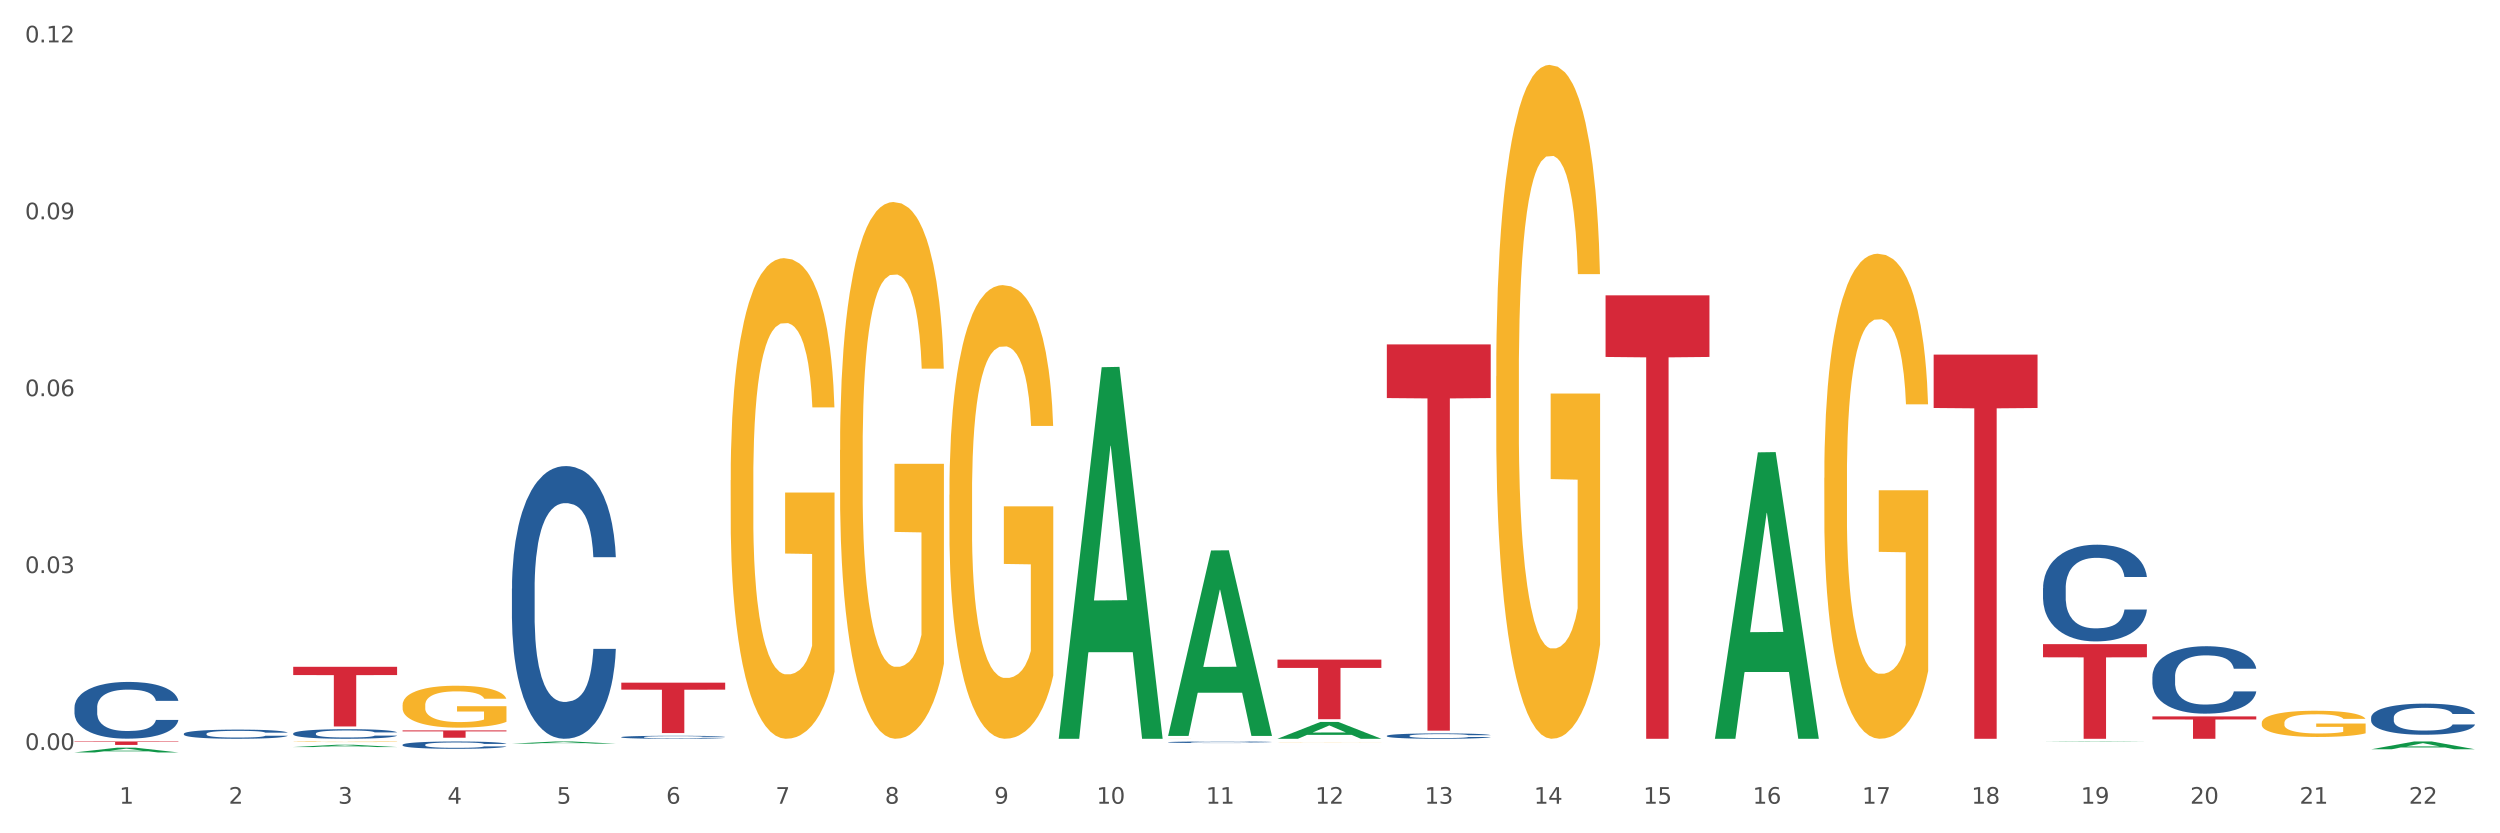 <?xml version="1.0" encoding="utf-8" standalone="no"?>
<!DOCTYPE svg PUBLIC "-//W3C//DTD SVG 1.1//EN"
  "http://www.w3.org/Graphics/SVG/1.1/DTD/svg11.dtd">
<svg xmlns:xlink="http://www.w3.org/1999/xlink" width="1080pt" height="360pt" viewBox="0 0 1080 360" xmlns="http://www.w3.org/2000/svg" version="1.1">
 <rect x="0" y="0" width="1080" height="360" fill="#333333" stroke="none"/>
 <defs>
  <style type="text/css">*{stroke-linejoin: round; stroke-linecap: butt}</style>
 </defs>
 <g id="figure_1">
  <g id="patch_1">
   <path d="M 0 360 
L 1080 360 
L 1080 0 
L 0 0 
z
" style="fill: #ffffff; stroke: #ffffff; stroke-linejoin: miter"/>
  </g>
  <g id="axes_1">
   <g id="matplotlib.axis_1">
    <g id="xtick_1">
     <g id="text_1">
      <!-- 1 -->
      <g style="fill: #4d4d4d" transform="translate(51.562 347.204) scale(0.096 -0.096)">
       <defs>
        <path id="DejaVuSans-31" d="M 794 531 
L 1825 531 
L 1825 4091 
L 703 3866 
L 703 4441 
L 1819 4666 
L 2450 4666 
L 2450 531 
L 3481 531 
L 3481 0 
L 794 0 
L 794 531 
z
" transform="scale(0.016)"/>
       </defs>
       <use xlink:href="#DejaVuSans-31"/>
      </g>
     </g>
    </g>
    <g id="xtick_2">
     <g id="text_2">
      <!-- 2 -->
      <g style="fill: #4d4d4d" transform="translate(98.807 347.204) scale(0.096 -0.096)">
       <defs>
        <path id="DejaVuSans-32" d="M 1228 531 
L 3431 531 
L 3431 0 
L 469 0 
L 469 531 
Q 828 903 1448 1529 
Q 2069 2156 2228 2338 
Q 2531 2678 2651 2914 
Q 2772 3150 2772 3378 
Q 2772 3750 2511 3984 
Q 2250 4219 1831 4219 
Q 1534 4219 1204 4116 
Q 875 4013 500 3803 
L 500 4441 
Q 881 4594 1212 4672 
Q 1544 4750 1819 4750 
Q 2544 4750 2975 4387 
Q 3406 4025 3406 3419 
Q 3406 3131 3298 2873 
Q 3191 2616 2906 2266 
Q 2828 2175 2409 1742 
Q 1991 1309 1228 531 
z
" transform="scale(0.016)"/>
       </defs>
       <use xlink:href="#DejaVuSans-32"/>
      </g>
     </g>
    </g>
    <g id="xtick_3">
     <g id="text_3">
      <!-- 3 -->
      <g style="fill: #4d4d4d" transform="translate(146.052 347.204) scale(0.096 -0.096)">
       <defs>
        <path id="DejaVuSans-33" d="M 2597 2516 
Q 3050 2419 3304 2112 
Q 3559 1806 3559 1356 
Q 3559 666 3084 287 
Q 2609 -91 1734 -91 
Q 1441 -91 1130 -33 
Q 819 25 488 141 
L 488 750 
Q 750 597 1062 519 
Q 1375 441 1716 441 
Q 2309 441 2620 675 
Q 2931 909 2931 1356 
Q 2931 1769 2642 2001 
Q 2353 2234 1838 2234 
L 1294 2234 
L 1294 2753 
L 1863 2753 
Q 2328 2753 2575 2939 
Q 2822 3125 2822 3475 
Q 2822 3834 2567 4026 
Q 2313 4219 1838 4219 
Q 1578 4219 1281 4162 
Q 984 4106 628 3988 
L 628 4550 
Q 988 4650 1302 4700 
Q 1616 4750 1894 4750 
Q 2613 4750 3031 4423 
Q 3450 4097 3450 3541 
Q 3450 3153 3228 2886 
Q 3006 2619 2597 2516 
z
" transform="scale(0.016)"/>
       </defs>
       <use xlink:href="#DejaVuSans-33"/>
      </g>
     </g>
    </g>
    <g id="xtick_4">
     <g id="text_4">
      <!-- 4 -->
      <g style="fill: #4d4d4d" transform="translate(193.297 347.204) scale(0.096 -0.096)">
       <defs>
        <path id="DejaVuSans-34" d="M 2419 4116 
L 825 1625 
L 2419 1625 
L 2419 4116 
z
M 2253 4666 
L 3047 4666 
L 3047 1625 
L 3713 1625 
L 3713 1100 
L 3047 1100 
L 3047 0 
L 2419 0 
L 2419 1100 
L 313 1100 
L 313 1709 
L 2253 4666 
z
" transform="scale(0.016)"/>
       </defs>
       <use xlink:href="#DejaVuSans-34"/>
      </g>
     </g>
    </g>
    <g id="xtick_5">
     <g id="text_5">
      <!-- 5 -->
      <g style="fill: #4d4d4d" transform="translate(240.542 347.204) scale(0.096 -0.096)">
       <defs>
        <path id="DejaVuSans-35" d="M 691 4666 
L 3169 4666 
L 3169 4134 
L 1269 4134 
L 1269 2991 
Q 1406 3038 1543 3061 
Q 1681 3084 1819 3084 
Q 2600 3084 3056 2656 
Q 3513 2228 3513 1497 
Q 3513 744 3044 326 
Q 2575 -91 1722 -91 
Q 1428 -91 1123 -41 
Q 819 9 494 109 
L 494 744 
Q 775 591 1075 516 
Q 1375 441 1709 441 
Q 2250 441 2565 725 
Q 2881 1009 2881 1497 
Q 2881 1984 2565 2268 
Q 2250 2553 1709 2553 
Q 1456 2553 1204 2497 
Q 953 2441 691 2322 
L 691 4666 
z
" transform="scale(0.016)"/>
       </defs>
       <use xlink:href="#DejaVuSans-35"/>
      </g>
     </g>
    </g>
    <g id="xtick_6">
     <g id="text_6">
      <!-- 6 -->
      <g style="fill: #4d4d4d" transform="translate(287.787 347.204) scale(0.096 -0.096)">
       <defs>
        <path id="DejaVuSans-36" d="M 2113 2584 
Q 1688 2584 1439 2293 
Q 1191 2003 1191 1497 
Q 1191 994 1439 701 
Q 1688 409 2113 409 
Q 2538 409 2786 701 
Q 3034 994 3034 1497 
Q 3034 2003 2786 2293 
Q 2538 2584 2113 2584 
z
M 3366 4563 
L 3366 3988 
Q 3128 4100 2886 4159 
Q 2644 4219 2406 4219 
Q 1781 4219 1451 3797 
Q 1122 3375 1075 2522 
Q 1259 2794 1537 2939 
Q 1816 3084 2150 3084 
Q 2853 3084 3261 2657 
Q 3669 2231 3669 1497 
Q 3669 778 3244 343 
Q 2819 -91 2113 -91 
Q 1303 -91 875 529 
Q 447 1150 447 2328 
Q 447 3434 972 4092 
Q 1497 4750 2381 4750 
Q 2619 4750 2861 4703 
Q 3103 4656 3366 4563 
z
" transform="scale(0.016)"/>
       </defs>
       <use xlink:href="#DejaVuSans-36"/>
      </g>
     </g>
    </g>
    <g id="xtick_7">
     <g id="text_7">
      <!-- 7 -->
      <g style="fill: #4d4d4d" transform="translate(335.032 347.204) scale(0.096 -0.096)">
       <defs>
        <path id="DejaVuSans-37" d="M 525 4666 
L 3525 4666 
L 3525 4397 
L 1831 0 
L 1172 0 
L 2766 4134 
L 525 4134 
L 525 4666 
z
" transform="scale(0.016)"/>
       </defs>
       <use xlink:href="#DejaVuSans-37"/>
      </g>
     </g>
    </g>
    <g id="xtick_8">
     <g id="text_8">
      <!-- 8 -->
      <g style="fill: #4d4d4d" transform="translate(382.276 347.204) scale(0.096 -0.096)">
       <defs>
        <path id="DejaVuSans-38" d="M 2034 2216 
Q 1584 2216 1326 1975 
Q 1069 1734 1069 1313 
Q 1069 891 1326 650 
Q 1584 409 2034 409 
Q 2484 409 2743 651 
Q 3003 894 3003 1313 
Q 3003 1734 2745 1975 
Q 2488 2216 2034 2216 
z
M 1403 2484 
Q 997 2584 770 2862 
Q 544 3141 544 3541 
Q 544 4100 942 4425 
Q 1341 4750 2034 4750 
Q 2731 4750 3128 4425 
Q 3525 4100 3525 3541 
Q 3525 3141 3298 2862 
Q 3072 2584 2669 2484 
Q 3125 2378 3379 2068 
Q 3634 1759 3634 1313 
Q 3634 634 3220 271 
Q 2806 -91 2034 -91 
Q 1263 -91 848 271 
Q 434 634 434 1313 
Q 434 1759 690 2068 
Q 947 2378 1403 2484 
z
M 1172 3481 
Q 1172 3119 1398 2916 
Q 1625 2713 2034 2713 
Q 2441 2713 2670 2916 
Q 2900 3119 2900 3481 
Q 2900 3844 2670 4047 
Q 2441 4250 2034 4250 
Q 1625 4250 1398 4047 
Q 1172 3844 1172 3481 
z
" transform="scale(0.016)"/>
       </defs>
       <use xlink:href="#DejaVuSans-38"/>
      </g>
     </g>
    </g>
    <g id="xtick_9">
     <g id="text_9">
      <!-- 9 -->
      <g style="fill: #4d4d4d" transform="translate(429.521 347.204) scale(0.096 -0.096)">
       <defs>
        <path id="DejaVuSans-39" d="M 703 97 
L 703 672 
Q 941 559 1184 500 
Q 1428 441 1663 441 
Q 2288 441 2617 861 
Q 2947 1281 2994 2138 
Q 2813 1869 2534 1725 
Q 2256 1581 1919 1581 
Q 1219 1581 811 2004 
Q 403 2428 403 3163 
Q 403 3881 828 4315 
Q 1253 4750 1959 4750 
Q 2769 4750 3195 4129 
Q 3622 3509 3622 2328 
Q 3622 1225 3098 567 
Q 2575 -91 1691 -91 
Q 1453 -91 1209 -44 
Q 966 3 703 97 
z
M 1959 2075 
Q 2384 2075 2632 2365 
Q 2881 2656 2881 3163 
Q 2881 3666 2632 3958 
Q 2384 4250 1959 4250 
Q 1534 4250 1286 3958 
Q 1038 3666 1038 3163 
Q 1038 2656 1286 2365 
Q 1534 2075 1959 2075 
z
" transform="scale(0.016)"/>
       </defs>
       <use xlink:href="#DejaVuSans-39"/>
      </g>
     </g>
    </g>
    <g id="xtick_10">
     <g id="text_10">
      <!-- 10 -->
      <g style="fill: #4d4d4d" transform="translate(473.712 347.204) scale(0.096 -0.096)">
       <defs>
        <path id="DejaVuSans-30" d="M 2034 4250 
Q 1547 4250 1301 3770 
Q 1056 3291 1056 2328 
Q 1056 1369 1301 889 
Q 1547 409 2034 409 
Q 2525 409 2770 889 
Q 3016 1369 3016 2328 
Q 3016 3291 2770 3770 
Q 2525 4250 2034 4250 
z
M 2034 4750 
Q 2819 4750 3233 4129 
Q 3647 3509 3647 2328 
Q 3647 1150 3233 529 
Q 2819 -91 2034 -91 
Q 1250 -91 836 529 
Q 422 1150 422 2328 
Q 422 3509 836 4129 
Q 1250 4750 2034 4750 
z
" transform="scale(0.016)"/>
       </defs>
       <use xlink:href="#DejaVuSans-31"/>
       <use xlink:href="#DejaVuSans-30" transform="translate(63.623 0)"/>
      </g>
     </g>
    </g>
    <g id="xtick_11">
     <g id="text_11">
      <!-- 11 -->
      <g style="fill: #4d4d4d" transform="translate(520.957 347.204) scale(0.096 -0.096)">
       <use xlink:href="#DejaVuSans-31"/>
       <use xlink:href="#DejaVuSans-31" transform="translate(63.623 0)"/>
      </g>
     </g>
    </g>
    <g id="xtick_12">
     <g id="text_12">
      <!-- 12 -->
      <g style="fill: #4d4d4d" transform="translate(568.202 347.204) scale(0.096 -0.096)">
       <use xlink:href="#DejaVuSans-31"/>
       <use xlink:href="#DejaVuSans-32" transform="translate(63.623 0)"/>
      </g>
     </g>
    </g>
    <g id="xtick_13">
     <g id="text_13">
      <!-- 13 -->
      <g style="fill: #4d4d4d" transform="translate(615.447 347.204) scale(0.096 -0.096)">
       <use xlink:href="#DejaVuSans-31"/>
       <use xlink:href="#DejaVuSans-33" transform="translate(63.623 0)"/>
      </g>
     </g>
    </g>
    <g id="xtick_14">
     <g id="text_14">
      <!-- 14 -->
      <g style="fill: #4d4d4d" transform="translate(662.692 347.204) scale(0.096 -0.096)">
       <use xlink:href="#DejaVuSans-31"/>
       <use xlink:href="#DejaVuSans-34" transform="translate(63.623 0)"/>
      </g>
     </g>
    </g>
    <g id="xtick_15">
     <g id="text_15">
      <!-- 15 -->
      <g style="fill: #4d4d4d" transform="translate(709.937 347.204) scale(0.096 -0.096)">
       <use xlink:href="#DejaVuSans-31"/>
       <use xlink:href="#DejaVuSans-35" transform="translate(63.623 0)"/>
      </g>
     </g>
    </g>
    <g id="xtick_16">
     <g id="text_16">
      <!-- 16 -->
      <g style="fill: #4d4d4d" transform="translate(757.181 347.204) scale(0.096 -0.096)">
       <use xlink:href="#DejaVuSans-31"/>
       <use xlink:href="#DejaVuSans-36" transform="translate(63.623 0)"/>
      </g>
     </g>
    </g>
    <g id="xtick_17">
     <g id="text_17">
      <!-- 17 -->
      <g style="fill: #4d4d4d" transform="translate(804.426 347.204) scale(0.096 -0.096)">
       <use xlink:href="#DejaVuSans-31"/>
       <use xlink:href="#DejaVuSans-37" transform="translate(63.623 0)"/>
      </g>
     </g>
    </g>
    <g id="xtick_18">
     <g id="text_18">
      <!-- 18 -->
      <g style="fill: #4d4d4d" transform="translate(851.671 347.204) scale(0.096 -0.096)">
       <use xlink:href="#DejaVuSans-31"/>
       <use xlink:href="#DejaVuSans-38" transform="translate(63.623 0)"/>
      </g>
     </g>
    </g>
    <g id="xtick_19">
     <g id="text_19">
      <!-- 19 -->
      <g style="fill: #4d4d4d" transform="translate(898.916 347.204) scale(0.096 -0.096)">
       <use xlink:href="#DejaVuSans-31"/>
       <use xlink:href="#DejaVuSans-39" transform="translate(63.623 0)"/>
      </g>
     </g>
    </g>
    <g id="xtick_20">
     <g id="text_20">
      <!-- 20 -->
      <g style="fill: #4d4d4d" transform="translate(946.161 347.204) scale(0.096 -0.096)">
       <use xlink:href="#DejaVuSans-32"/>
       <use xlink:href="#DejaVuSans-30" transform="translate(63.623 0)"/>
      </g>
     </g>
    </g>
    <g id="xtick_21">
     <g id="text_21">
      <!-- 21 -->
      <g style="fill: #4d4d4d" transform="translate(993.406 347.204) scale(0.096 -0.096)">
       <use xlink:href="#DejaVuSans-32"/>
       <use xlink:href="#DejaVuSans-31" transform="translate(63.623 0)"/>
      </g>
     </g>
    </g>
    <g id="xtick_22">
     <g id="text_22">
      <!-- 22 -->
      <g style="fill: #4d4d4d" transform="translate(1040.651 347.204) scale(0.096 -0.096)">
       <use xlink:href="#DejaVuSans-32"/>
       <use xlink:href="#DejaVuSans-32" transform="translate(63.623 0)"/>
      </g>
     </g>
    </g>
    <g id="xtick_23"/>
    <g id="xtick_24"/>
    <g id="xtick_25"/>
    <g id="xtick_26"/>
    <g id="xtick_27"/>
    <g id="xtick_28"/>
    <g id="xtick_29"/>
    <g id="xtick_30"/>
    <g id="xtick_31"/>
    <g id="xtick_32"/>
    <g id="xtick_33"/>
    <g id="xtick_34"/>
    <g id="xtick_35"/>
    <g id="xtick_36"/>
    <g id="xtick_37"/>
    <g id="xtick_38"/>
    <g id="xtick_39"/>
    <g id="xtick_40"/>
    <g id="xtick_41"/>
    <g id="xtick_42"/>
    <g id="xtick_43"/>
   </g>
   <g id="matplotlib.axis_2">
    <g id="ytick_1">
     <g id="text_23">
      <!-- 0.00 -->
      <g style="fill: #4d4d4d" transform="translate(10.8 323.97) scale(0.096 -0.096)">
       <defs>
        <path id="DejaVuSans-2e" d="M 684 794 
L 1344 794 
L 1344 0 
L 684 0 
L 684 794 
z
" transform="scale(0.016)"/>
       </defs>
       <use xlink:href="#DejaVuSans-30"/>
       <use xlink:href="#DejaVuSans-2e" transform="translate(63.623 0)"/>
       <use xlink:href="#DejaVuSans-30" transform="translate(95.41 0)"/>
       <use xlink:href="#DejaVuSans-30" transform="translate(159.033 0)"/>
      </g>
     </g>
    </g>
    <g id="ytick_2">
     <g id="text_24">
      <!-- 0.03 -->
      <g style="fill: #4d4d4d" transform="translate(10.8 247.558) scale(0.096 -0.096)">
       <use xlink:href="#DejaVuSans-30"/>
       <use xlink:href="#DejaVuSans-2e" transform="translate(63.623 0)"/>
       <use xlink:href="#DejaVuSans-30" transform="translate(95.41 0)"/>
       <use xlink:href="#DejaVuSans-33" transform="translate(159.033 0)"/>
      </g>
     </g>
    </g>
    <g id="ytick_3">
     <g id="text_25">
      <!-- 0.06 -->
      <g style="fill: #4d4d4d" transform="translate(10.8 171.146) scale(0.096 -0.096)">
       <use xlink:href="#DejaVuSans-30"/>
       <use xlink:href="#DejaVuSans-2e" transform="translate(63.623 0)"/>
       <use xlink:href="#DejaVuSans-30" transform="translate(95.41 0)"/>
       <use xlink:href="#DejaVuSans-36" transform="translate(159.033 0)"/>
      </g>
     </g>
    </g>
    <g id="ytick_4">
     <g id="text_26">
      <!-- 0.09 -->
      <g style="fill: #4d4d4d" transform="translate(10.8 94.735) scale(0.096 -0.096)">
       <use xlink:href="#DejaVuSans-30"/>
       <use xlink:href="#DejaVuSans-2e" transform="translate(63.623 0)"/>
       <use xlink:href="#DejaVuSans-30" transform="translate(95.41 0)"/>
       <use xlink:href="#DejaVuSans-39" transform="translate(159.033 0)"/>
      </g>
     </g>
    </g>
    <g id="ytick_5">
     <g id="text_27">
      <!-- 0.12 -->
      <g style="fill: #4d4d4d" transform="translate(10.8 18.323) scale(0.096 -0.096)">
       <use xlink:href="#DejaVuSans-30"/>
       <use xlink:href="#DejaVuSans-2e" transform="translate(63.623 0)"/>
       <use xlink:href="#DejaVuSans-31" transform="translate(95.41 0)"/>
       <use xlink:href="#DejaVuSans-32" transform="translate(159.033 0)"/>
      </g>
     </g>
    </g>
    <g id="ytick_6"/>
    <g id="ytick_7"/>
    <g id="ytick_8"/>
    <g id="ytick_9"/>
   </g>
   <g id="PolyCollection_1">
    <path d="M 32.175 325.053 
L 32.221 325.051 
L 50.73 322.981 
L 58.411 322.979 
L 77.058 325.057 
L 68.174 325.057 
L 64.148 324.573 
L 45.038 324.573 
L 44.899 324.581 
L 41.013 325.057 
L 32.175 325.057 
L 32.175 325.053 
L 47.444 324.285 
L 61.742 324.283 
L 54.663 323.422 
L 54.57 323.418 
L 54.478 323.424 
L 47.398 324.283 
L 47.444 324.285 
L 32.175 325.053 
z
" clip-path="url(#paccb25ea81)" style="fill: #109648"/>
    <path d="M 882.583 278.267 
L 927.465 278.267 
L 927.465 283.949 
L 909.81 283.987 
L 909.81 319.153 
L 900.132 319.153 
L 900.132 283.987 
L 882.583 283.949 
L 882.583 278.305 
L 882.583 278.267 
z
" clip-path="url(#paccb25ea81)" style="fill: #d62839"/>
    <path d="M 929.828 309.472 
L 974.71 309.472 
L 974.71 310.817 
L 957.055 310.826 
L 957.055 319.153 
L 947.377 319.153 
L 947.377 310.826 
L 929.828 310.817 
L 929.828 309.481 
L 929.828 309.472 
z
" clip-path="url(#paccb25ea81)" style="fill: #d62839"/>
    <path d="M 268.399 318.438 
L 268.452 318.437 
L 268.452 318.404 
L 268.612 318.359 
L 269.195 318.276 
L 269.938 318.213 
L 271.211 318.14 
L 271.901 318.109 
L 272.803 318.074 
L 274.66 318.019 
L 276.782 317.971 
L 278.267 317.945 
L 279.381 317.929 
L 281.875 317.899 
L 283.307 317.886 
L 284.793 317.875 
L 286.066 317.868 
L 288.188 317.86 
L 289.886 317.856 
L 291.849 317.855 
L 293.493 317.856 
L 295.668 317.861 
L 298.852 317.875 
L 300.072 317.884 
L 301.717 317.898 
L 303.414 317.917 
L 304.794 317.936 
L 306.385 317.963 
L 308.03 317.999 
L 309.621 318.044 
L 310.735 318.085 
L 311.637 318.129 
L 312.433 318.182 
L 313.017 318.24 
L 313.282 318.289 
L 303.573 318.289 
L 303.308 318.245 
L 302.778 318.198 
L 302.247 318.166 
L 301.663 318.14 
L 300.762 318.11 
L 299.966 318.091 
L 298.639 318.069 
L 297.419 318.054 
L 296.411 318.046 
L 295.191 318.039 
L 292.591 318.032 
L 290.735 318.032 
L 289.567 318.034 
L 288.135 318.04 
L 286.915 318.048 
L 285.482 318.063 
L 284.368 318.078 
L 283.254 318.098 
L 282.618 318.112 
L 281.663 318.138 
L 281.026 318.16 
L 280.177 318.197 
L 279.7 318.223 
L 278.851 318.29 
L 278.479 318.34 
L 278.32 318.374 
L 278.214 318.412 
L 278.214 318.597 
L 278.532 318.68 
L 278.798 318.716 
L 279.222 318.756 
L 280.018 318.808 
L 281.185 318.859 
L 282.405 318.896 
L 283.413 318.918 
L 284.368 318.935 
L 285.323 318.948 
L 286.49 318.96 
L 287.445 318.967 
L 288.878 318.974 
L 290.575 318.978 
L 291.902 318.978 
L 294.607 318.972 
L 295.828 318.966 
L 296.995 318.958 
L 298.268 318.945 
L 299.276 318.93 
L 299.86 318.92 
L 300.815 318.897 
L 301.557 318.873 
L 302.194 318.846 
L 302.618 318.822 
L 303.096 318.787 
L 303.467 318.747 
L 303.573 318.725 
L 313.282 318.725 
L 313.07 318.768 
L 312.698 318.809 
L 311.956 318.865 
L 311.372 318.897 
L 310.47 318.936 
L 309.515 318.969 
L 308.189 319.006 
L 306.969 319.033 
L 305.695 319.057 
L 304.316 319.078 
L 301.823 319.108 
L 300.921 319.116 
L 299.011 319.131 
L 297.525 319.139 
L 295.35 319.147 
L 293.122 319.152 
L 290.788 319.153 
L 288.719 319.151 
L 286.437 319.144 
L 285.005 319.137 
L 283.413 319.126 
L 281.556 319.109 
L 279.806 319.089 
L 278.161 319.065 
L 276.623 319.038 
L 275.19 319.007 
L 273.333 318.956 
L 271.954 318.907 
L 270.946 318.86 
L 270.256 318.821 
L 269.567 318.771 
L 269.195 318.737 
L 268.612 318.654 
L 268.399 318.577 
L 268.399 318.438 
z
" clip-path="url(#paccb25ea81)" style="fill: #255c99"/>
    <path d="M 504.624 320.629 
L 504.677 320.629 
L 504.677 320.611 
L 504.836 320.588 
L 505.42 320.544 
L 506.162 320.511 
L 507.436 320.472 
L 508.125 320.456 
L 509.027 320.438 
L 510.884 320.408 
L 513.006 320.384 
L 514.492 320.37 
L 515.606 320.361 
L 518.099 320.345 
L 519.532 320.339 
L 521.017 320.333 
L 522.29 320.329 
L 524.412 320.325 
L 526.11 320.323 
L 528.073 320.322 
L 529.718 320.323 
L 531.893 320.325 
L 535.076 320.333 
L 536.296 320.337 
L 537.941 320.345 
L 539.639 320.355 
L 541.018 320.365 
L 542.61 320.379 
L 544.254 320.398 
L 545.846 320.422 
L 546.96 320.443 
L 547.862 320.466 
L 548.658 320.495 
L 549.241 320.525 
L 549.506 320.551 
L 539.798 320.551 
L 539.532 320.528 
L 539.002 320.503 
L 538.471 320.486 
L 537.888 320.472 
L 536.986 320.457 
L 536.19 320.447 
L 534.864 320.435 
L 533.644 320.427 
L 532.636 320.423 
L 531.415 320.419 
L 528.816 320.415 
L 526.959 320.415 
L 525.792 320.417 
L 524.359 320.42 
L 523.139 320.424 
L 521.707 320.432 
L 520.593 320.44 
L 519.479 320.45 
L 518.842 320.458 
L 517.887 320.471 
L 517.25 320.483 
L 516.401 320.502 
L 515.924 320.516 
L 515.075 320.551 
L 514.704 320.578 
L 514.545 320.596 
L 514.439 320.616 
L 514.439 320.713 
L 514.757 320.757 
L 515.022 320.775 
L 515.447 320.797 
L 516.242 320.824 
L 517.409 320.851 
L 518.63 320.87 
L 519.638 320.882 
L 520.593 320.891 
L 521.548 320.898 
L 522.715 320.904 
L 523.67 320.908 
L 525.102 320.911 
L 526.8 320.913 
L 528.126 320.913 
L 530.832 320.91 
L 532.052 320.907 
L 533.219 320.903 
L 534.492 320.896 
L 535.5 320.888 
L 536.084 320.883 
L 537.039 320.871 
L 537.782 320.858 
L 538.418 320.844 
L 538.843 320.832 
L 539.32 320.813 
L 539.692 320.792 
L 539.798 320.78 
L 549.506 320.78 
L 549.294 320.803 
L 548.923 320.825 
L 548.18 320.854 
L 547.596 320.871 
L 546.695 320.891 
L 545.74 320.909 
L 544.413 320.928 
L 543.193 320.943 
L 541.92 320.955 
L 540.54 320.966 
L 538.047 320.982 
L 537.145 320.986 
L 535.235 320.994 
L 533.75 320.998 
L 531.575 321.002 
L 529.346 321.005 
L 527.012 321.006 
L 524.943 321.004 
L 522.662 321.001 
L 521.229 320.997 
L 519.638 320.991 
L 517.781 320.983 
L 516.03 320.972 
L 514.385 320.959 
L 512.847 320.945 
L 511.414 320.929 
L 509.558 320.902 
L 508.178 320.876 
L 507.17 320.851 
L 506.481 320.831 
L 505.791 320.805 
L 505.42 320.787 
L 504.836 320.743 
L 504.624 320.702 
L 504.624 320.629 
z
" clip-path="url(#paccb25ea81)" style="fill: #255c99"/>
    <path d="M 79.42 316.972 
L 79.473 316.968 
L 79.473 316.867 
L 79.632 316.729 
L 80.216 316.476 
L 80.958 316.284 
L 82.232 316.06 
L 82.921 315.966 
L 83.823 315.861 
L 85.68 315.691 
L 87.802 315.546 
L 89.288 315.467 
L 90.402 315.416 
L 92.895 315.326 
L 94.328 315.286 
L 95.813 315.253 
L 97.086 315.232 
L 99.209 315.206 
L 100.906 315.196 
L 102.869 315.192 
L 104.514 315.196 
L 106.689 315.21 
L 109.872 315.253 
L 111.092 315.279 
L 112.737 315.322 
L 114.435 315.38 
L 115.814 315.438 
L 117.406 315.521 
L 119.05 315.63 
L 120.642 315.767 
L 121.756 315.894 
L 122.658 316.028 
L 123.454 316.19 
L 124.037 316.368 
L 124.303 316.516 
L 114.594 316.516 
L 114.329 316.382 
L 113.798 316.237 
L 113.268 316.14 
L 112.684 316.06 
L 111.782 315.97 
L 110.986 315.912 
L 109.66 315.843 
L 108.44 315.8 
L 107.432 315.774 
L 106.212 315.753 
L 103.612 315.731 
L 101.755 315.731 
L 100.588 315.738 
L 99.156 315.756 
L 97.935 315.782 
L 96.503 315.825 
L 95.389 315.872 
L 94.275 315.934 
L 93.638 315.977 
L 92.683 316.057 
L 92.046 316.122 
L 91.198 316.234 
L 90.72 316.313 
L 89.871 316.52 
L 89.5 316.672 
L 89.341 316.776 
L 89.235 316.892 
L 89.235 317.457 
L 89.553 317.71 
L 89.818 317.818 
L 90.243 317.941 
L 91.038 318.1 
L 92.206 318.256 
L 93.426 318.368 
L 94.434 318.437 
L 95.389 318.488 
L 96.344 318.527 
L 97.511 318.563 
L 98.466 318.585 
L 99.898 318.607 
L 101.596 318.618 
L 102.922 318.618 
L 105.628 318.6 
L 106.848 318.582 
L 108.015 318.556 
L 109.289 318.516 
L 110.297 318.473 
L 110.88 318.44 
L 111.835 318.372 
L 112.578 318.299 
L 113.214 318.216 
L 113.639 318.144 
L 114.116 318.035 
L 114.488 317.912 
L 114.594 317.847 
L 124.303 317.847 
L 124.09 317.977 
L 123.719 318.104 
L 122.976 318.274 
L 122.393 318.372 
L 121.491 318.491 
L 120.536 318.592 
L 119.209 318.705 
L 117.989 318.788 
L 116.716 318.86 
L 115.337 318.925 
L 112.843 319.016 
L 111.941 319.041 
L 110.031 319.084 
L 108.546 319.11 
L 106.371 319.135 
L 104.142 319.15 
L 101.808 319.153 
L 99.739 319.146 
L 97.458 319.124 
L 96.025 319.102 
L 94.434 319.07 
L 92.577 319.019 
L 90.826 318.958 
L 89.182 318.885 
L 87.643 318.802 
L 86.211 318.708 
L 84.354 318.553 
L 82.974 318.401 
L 81.966 318.26 
L 81.277 318.14 
L 80.587 317.988 
L 80.216 317.883 
L 79.632 317.63 
L 79.42 317.395 
L 79.42 316.972 
z
" clip-path="url(#paccb25ea81)" style="fill: #255c99"/>
    <path d="M 126.665 320.436 
L 126.718 320.435 
L 126.718 320.427 
L 126.824 320.42 
L 127.354 320.404 
L 128.148 320.39 
L 128.731 320.382 
L 129.314 320.376 
L 130.003 320.37 
L 130.851 320.364 
L 132.388 320.355 
L 133.342 320.35 
L 134.507 320.345 
L 136.627 320.338 
L 138.164 320.334 
L 139.753 320.331 
L 142.35 320.327 
L 144.046 320.325 
L 145.847 320.323 
L 148.02 320.323 
L 149.662 320.322 
L 153.266 320.323 
L 156.339 320.325 
L 157.823 320.327 
L 159.731 320.329 
L 160.737 320.331 
L 162.38 320.335 
L 164.076 320.339 
L 165.242 320.343 
L 166.99 320.351 
L 168.315 320.359 
L 169.534 320.368 
L 170.17 320.375 
L 170.647 320.381 
L 171.07 320.388 
L 171.494 320.399 
L 161.956 320.399 
L 161.585 320.391 
L 161.002 320.383 
L 160.155 320.376 
L 159.413 320.372 
L 158.141 320.366 
L 156.975 320.362 
L 155.756 320.36 
L 154.273 320.358 
L 153.107 320.356 
L 151.464 320.356 
L 148.232 320.356 
L 146.059 320.358 
L 144.575 320.36 
L 143.622 320.362 
L 142.774 320.364 
L 141.82 320.367 
L 140.707 320.372 
L 139.912 320.376 
L 139.117 320.381 
L 138.482 320.387 
L 137.899 320.393 
L 137.422 320.4 
L 137.051 320.407 
L 136.733 320.415 
L 136.468 320.429 
L 136.468 320.46 
L 136.574 320.467 
L 136.839 320.476 
L 137.157 320.483 
L 137.687 320.491 
L 138.164 320.497 
L 139.064 320.505 
L 140.071 320.512 
L 140.866 320.516 
L 141.661 320.52 
L 143.039 320.525 
L 144.575 320.529 
L 145.9 320.531 
L 147.702 320.533 
L 148.921 320.534 
L 149.98 320.535 
L 152.577 320.535 
L 154.432 320.534 
L 156.498 320.532 
L 158.088 320.53 
L 159.413 320.528 
L 160.896 320.524 
L 161.85 320.52 
L 161.85 320.473 
L 150.192 320.473 
L 150.192 320.442 
L 171.547 320.442 
L 171.547 320.533 
L 170.647 320.538 
L 169.64 320.542 
L 168.58 320.546 
L 166.99 320.551 
L 165.083 320.555 
L 163.387 320.558 
L 161.585 320.561 
L 159.466 320.564 
L 156.71 320.566 
L 155.014 320.567 
L 152.895 320.567 
L 150.404 320.568 
L 148.232 320.567 
L 146.112 320.566 
L 143.887 320.564 
L 141.714 320.561 
L 140.071 320.558 
L 138.429 320.555 
L 136.68 320.55 
L 135.302 320.545 
L 134.242 320.541 
L 133.077 320.536 
L 131.805 320.53 
L 130.851 320.523 
L 130.003 320.517 
L 129.102 320.509 
L 128.466 320.502 
L 127.831 320.493 
L 127.46 320.487 
L 127.036 320.477 
L 126.718 320.463 
L 126.665 320.436 
z
" clip-path="url(#paccb25ea81)" style="fill: #f7b32b"/>
    <path d="M 599.113 317.874 
L 599.167 317.872 
L 599.167 317.812 
L 599.326 317.732 
L 599.909 317.583 
L 600.652 317.471 
L 601.925 317.339 
L 602.615 317.284 
L 603.517 317.223 
L 605.374 317.123 
L 607.496 317.038 
L 608.981 316.991 
L 610.095 316.962 
L 612.589 316.909 
L 614.021 316.885 
L 615.507 316.866 
L 616.78 316.853 
L 618.902 316.839 
L 620.6 316.832 
L 622.563 316.83 
L 624.207 316.832 
L 626.383 316.841 
L 629.566 316.866 
L 630.786 316.881 
L 632.431 316.906 
L 634.128 316.94 
L 635.508 316.974 
L 637.099 317.023 
L 638.744 317.087 
L 640.335 317.167 
L 641.45 317.242 
L 642.351 317.32 
L 643.147 317.416 
L 643.731 317.52 
L 643.996 317.607 
L 634.287 317.607 
L 634.022 317.528 
L 633.492 317.443 
L 632.961 317.386 
L 632.378 317.339 
L 631.476 317.286 
L 630.68 317.252 
L 629.354 317.212 
L 628.133 317.186 
L 627.125 317.172 
L 625.905 317.159 
L 623.306 317.146 
L 621.449 317.146 
L 620.282 317.15 
L 618.849 317.161 
L 617.629 317.176 
L 616.196 317.201 
L 615.082 317.229 
L 613.968 317.265 
L 613.332 317.29 
L 612.377 317.337 
L 611.74 317.375 
L 610.891 317.441 
L 610.414 317.488 
L 609.565 317.609 
L 609.194 317.698 
L 609.034 317.759 
L 608.928 317.827 
L 608.928 318.158 
L 609.247 318.307 
L 609.512 318.37 
L 609.936 318.442 
L 610.732 318.536 
L 611.899 318.627 
L 613.119 318.693 
L 614.127 318.733 
L 615.082 318.763 
L 616.037 318.786 
L 617.204 318.807 
L 618.159 318.82 
L 619.592 318.833 
L 621.29 318.839 
L 622.616 318.839 
L 625.322 318.829 
L 626.542 318.818 
L 627.709 318.803 
L 628.982 318.78 
L 629.99 318.754 
L 630.574 318.735 
L 631.529 318.695 
L 632.271 318.652 
L 632.908 318.604 
L 633.333 318.561 
L 633.81 318.498 
L 634.181 318.425 
L 634.287 318.387 
L 643.996 318.387 
L 643.784 318.464 
L 643.413 318.538 
L 642.67 318.638 
L 642.086 318.695 
L 641.184 318.765 
L 640.229 318.824 
L 638.903 318.89 
L 637.683 318.939 
L 636.41 318.981 
L 635.03 319.019 
L 632.537 319.073 
L 631.635 319.087 
L 629.725 319.113 
L 628.239 319.128 
L 626.064 319.143 
L 623.836 319.151 
L 621.502 319.153 
L 619.433 319.149 
L 617.151 319.136 
L 615.719 319.123 
L 614.127 319.104 
L 612.271 319.075 
L 610.52 319.039 
L 608.875 318.996 
L 607.337 318.947 
L 605.904 318.892 
L 604.047 318.801 
L 602.668 318.712 
L 601.66 318.629 
L 600.97 318.559 
L 600.281 318.47 
L 599.909 318.408 
L 599.326 318.26 
L 599.113 318.122 
L 599.113 317.874 
z
" clip-path="url(#paccb25ea81)" style="fill: #255c99"/>
    <path d="M 126.665 316.867 
L 126.718 316.864 
L 126.718 316.757 
L 126.877 316.613 
L 127.461 316.348 
L 128.203 316.147 
L 129.477 315.912 
L 130.166 315.813 
L 131.068 315.704 
L 132.925 315.525 
L 135.047 315.374 
L 136.533 315.29 
L 137.647 315.237 
L 140.14 315.142 
L 141.573 315.101 
L 143.058 315.067 
L 144.331 315.044 
L 146.453 315.017 
L 148.151 315.006 
L 150.114 315.002 
L 151.759 315.006 
L 153.934 315.021 
L 157.117 315.067 
L 158.337 315.093 
L 159.982 315.139 
L 161.68 315.199 
L 163.059 315.26 
L 164.651 315.347 
L 166.295 315.461 
L 167.887 315.605 
L 169.001 315.738 
L 169.903 315.878 
L 170.699 316.048 
L 171.282 316.234 
L 171.547 316.39 
L 161.839 316.39 
L 161.573 316.249 
L 161.043 316.098 
L 160.512 315.995 
L 159.929 315.912 
L 159.027 315.817 
L 158.231 315.757 
L 156.905 315.685 
L 155.685 315.639 
L 154.677 315.613 
L 153.456 315.59 
L 150.857 315.567 
L 149 315.567 
L 147.833 315.575 
L 146.4 315.594 
L 145.18 315.62 
L 143.748 315.666 
L 142.634 315.715 
L 141.52 315.779 
L 140.883 315.825 
L 139.928 315.908 
L 139.291 315.976 
L 138.442 316.094 
L 137.965 316.177 
L 137.116 316.393 
L 136.745 316.553 
L 136.586 316.663 
L 136.48 316.784 
L 136.48 317.375 
L 136.798 317.641 
L 137.063 317.754 
L 137.488 317.883 
L 138.283 318.05 
L 139.45 318.213 
L 140.671 318.331 
L 141.679 318.403 
L 142.634 318.456 
L 143.589 318.497 
L 144.756 318.535 
L 145.711 318.558 
L 147.143 318.581 
L 148.841 318.592 
L 150.167 318.592 
L 152.873 318.573 
L 154.093 318.554 
L 155.26 318.528 
L 156.533 318.486 
L 157.541 318.44 
L 158.125 318.406 
L 159.08 318.334 
L 159.823 318.259 
L 160.459 318.171 
L 160.884 318.096 
L 161.361 317.982 
L 161.733 317.853 
L 161.839 317.785 
L 171.547 317.785 
L 171.335 317.921 
L 170.964 318.054 
L 170.221 318.232 
L 169.637 318.334 
L 168.736 318.459 
L 167.781 318.566 
L 166.454 318.683 
L 165.234 318.77 
L 163.961 318.846 
L 162.581 318.914 
L 160.088 319.009 
L 159.186 319.036 
L 157.276 319.081 
L 155.791 319.108 
L 153.616 319.134 
L 151.387 319.149 
L 149.053 319.153 
L 146.984 319.146 
L 144.703 319.123 
L 143.27 319.1 
L 141.679 319.066 
L 139.822 319.013 
L 138.071 318.948 
L 136.426 318.873 
L 134.888 318.785 
L 133.456 318.687 
L 131.599 318.524 
L 130.219 318.365 
L 129.211 318.217 
L 128.522 318.092 
L 127.832 317.933 
L 127.461 317.823 
L 126.877 317.557 
L 126.665 317.311 
L 126.665 316.867 
z
" clip-path="url(#paccb25ea81)" style="fill: #255c99"/>
    <path d="M 173.91 315.522 
L 218.792 315.522 
L 218.792 315.964 
L 201.137 315.967 
L 201.137 318.706 
L 191.459 318.706 
L 191.459 315.967 
L 173.91 315.964 
L 173.91 315.525 
L 173.91 315.522 
z
" clip-path="url(#paccb25ea81)" style="fill: #d62839"/>
    <path d="M 693.603 127.579 
L 738.486 127.579 
L 738.486 154.201 
L 720.831 154.381 
L 720.831 319.153 
L 711.152 319.153 
L 711.152 154.381 
L 693.603 154.201 
L 693.603 127.759 
L 693.603 127.579 
z
" clip-path="url(#paccb25ea81)" style="fill: #d62839"/>
    <path d="M 835.338 153.182 
L 880.221 153.182 
L 880.221 176.247 
L 862.565 176.403 
L 862.565 319.153 
L 852.887 319.153 
L 852.887 176.403 
L 835.338 176.247 
L 835.338 153.338 
L 835.338 153.182 
z
" clip-path="url(#paccb25ea81)" style="fill: #d62839"/>
    <path d="M 32.175 305.606 
L 32.228 305.583 
L 32.228 304.957 
L 32.387 304.106 
L 32.971 302.539 
L 33.714 301.353 
L 34.987 299.965 
L 35.676 299.383 
L 36.578 298.734 
L 38.435 297.682 
L 40.557 296.786 
L 42.043 296.294 
L 43.157 295.98 
L 45.65 295.421 
L 47.083 295.175 
L 48.568 294.973 
L 49.842 294.839 
L 51.964 294.682 
L 53.661 294.615 
L 55.624 294.593 
L 57.269 294.615 
L 59.444 294.705 
L 62.627 294.973 
L 63.847 295.13 
L 65.492 295.398 
L 67.19 295.757 
L 68.569 296.115 
L 70.161 296.63 
L 71.805 297.301 
L 73.397 298.152 
L 74.511 298.935 
L 75.413 299.763 
L 76.209 300.771 
L 76.792 301.868 
L 77.058 302.785 
L 67.349 302.785 
L 67.084 301.957 
L 66.553 301.062 
L 66.023 300.457 
L 65.439 299.965 
L 64.537 299.405 
L 63.741 299.047 
L 62.415 298.622 
L 61.195 298.353 
L 60.187 298.197 
L 58.967 298.062 
L 56.367 297.928 
L 54.51 297.928 
L 53.343 297.973 
L 51.911 298.085 
L 50.69 298.241 
L 49.258 298.51 
L 48.144 298.801 
L 47.03 299.181 
L 46.393 299.45 
L 45.438 299.942 
L 44.802 300.345 
L 43.953 301.039 
L 43.475 301.532 
L 42.626 302.808 
L 42.255 303.748 
L 42.096 304.397 
L 41.99 305.113 
L 41.99 308.605 
L 42.308 310.172 
L 42.573 310.844 
L 42.998 311.605 
L 43.794 312.59 
L 44.961 313.552 
L 46.181 314.246 
L 47.189 314.671 
L 48.144 314.985 
L 49.099 315.231 
L 50.266 315.455 
L 51.221 315.589 
L 52.653 315.723 
L 54.351 315.791 
L 55.677 315.791 
L 58.383 315.679 
L 59.603 315.567 
L 60.77 315.41 
L 62.044 315.164 
L 63.052 314.895 
L 63.635 314.694 
L 64.59 314.268 
L 65.333 313.821 
L 65.97 313.306 
L 66.394 312.858 
L 66.872 312.187 
L 67.243 311.426 
L 67.349 311.023 
L 77.058 311.023 
L 76.845 311.829 
L 76.474 312.612 
L 75.731 313.664 
L 75.148 314.268 
L 74.246 315.007 
L 73.291 315.634 
L 71.965 316.328 
L 70.744 316.843 
L 69.471 317.29 
L 68.092 317.693 
L 65.598 318.253 
L 64.696 318.41 
L 62.786 318.678 
L 61.301 318.835 
L 59.126 318.992 
L 56.898 319.081 
L 54.563 319.103 
L 52.494 319.059 
L 50.213 318.924 
L 48.781 318.79 
L 47.189 318.589 
L 45.332 318.275 
L 43.581 317.895 
L 41.937 317.447 
L 40.398 316.932 
L 38.966 316.35 
L 37.109 315.388 
L 35.73 314.448 
L 34.722 313.575 
L 34.032 312.836 
L 33.342 311.896 
L 32.971 311.247 
L 32.387 309.68 
L 32.175 308.225 
L 32.175 305.606 
z
" clip-path="url(#paccb25ea81)" style="fill: #255c99"/>
    <path d="M 268.399 294.916 
L 313.282 294.916 
L 313.282 297.941 
L 295.627 297.962 
L 295.627 316.686 
L 285.948 316.686 
L 285.948 297.962 
L 268.399 297.941 
L 268.399 294.936 
L 268.399 294.916 
z
" clip-path="url(#paccb25ea81)" style="fill: #d62839"/>
    <path d="M 315.644 207.463 
L 315.697 207.273 
L 315.697 200.447 
L 315.803 194.568 
L 316.333 180.346 
L 317.128 168.589 
L 317.711 162.331 
L 318.294 157.212 
L 318.983 152.092 
L 319.83 146.782 
L 321.367 139.007 
L 322.321 135.025 
L 323.487 130.853 
L 325.606 124.785 
L 327.143 121.372 
L 328.733 118.528 
L 331.329 115.114 
L 333.025 113.597 
L 334.827 112.46 
L 336.999 111.701 
L 338.642 111.511 
L 342.245 112.08 
L 345.319 113.787 
L 346.802 115.114 
L 348.71 117.39 
L 349.717 118.907 
L 351.36 121.941 
L 353.055 125.923 
L 354.221 129.336 
L 355.97 135.784 
L 357.294 142.231 
L 358.513 150.195 
L 359.149 155.695 
L 359.626 160.814 
L 360.05 166.693 
L 360.474 175.985 
L 350.936 175.985 
L 350.565 169.348 
L 349.982 163.09 
L 349.134 157.022 
L 348.392 153.229 
L 347.12 148.489 
L 345.955 145.455 
L 344.736 143.179 
L 343.252 141.283 
L 342.086 140.335 
L 340.444 139.576 
L 337.211 139.766 
L 335.039 141.283 
L 333.555 143.179 
L 332.601 144.886 
L 331.753 146.782 
L 330.799 149.437 
L 329.687 153.419 
L 328.892 157.022 
L 328.097 161.573 
L 327.461 166.124 
L 326.878 171.434 
L 326.401 177.122 
L 326.03 183.001 
L 325.712 190.207 
L 325.447 202.153 
L 325.447 228.132 
L 325.553 234.011 
L 325.818 241.785 
L 326.136 247.664 
L 326.666 254.68 
L 327.143 259.421 
L 328.044 266.247 
L 329.051 271.936 
L 329.846 275.539 
L 330.64 278.573 
L 332.018 282.745 
L 333.555 286.158 
L 334.88 288.244 
L 336.681 290.14 
L 337.9 290.899 
L 338.96 291.278 
L 341.556 291.278 
L 343.411 290.709 
L 345.478 289.382 
L 347.067 287.675 
L 348.392 285.589 
L 349.876 282.176 
L 350.83 278.952 
L 350.83 239.32 
L 339.172 239.13 
L 339.172 212.772 
L 360.527 212.772 
L 360.527 290.14 
L 359.626 294.122 
L 358.619 297.725 
L 357.559 300.949 
L 355.97 304.931 
L 354.062 308.724 
L 352.366 311.378 
L 350.565 313.654 
L 348.445 315.74 
L 345.69 317.636 
L 343.994 318.395 
L 341.874 318.964 
L 339.384 319.153 
L 337.211 318.774 
L 335.092 317.826 
L 332.866 316.119 
L 330.693 313.654 
L 329.051 311.189 
L 327.408 308.155 
L 325.659 304.173 
L 324.282 300.38 
L 323.222 296.967 
L 322.056 292.605 
L 320.784 286.917 
L 319.83 281.797 
L 318.983 276.487 
L 318.082 269.66 
L 317.446 263.782 
L 316.81 256.387 
L 316.439 250.887 
L 316.015 242.354 
L 315.697 230.408 
L 315.644 207.463 
z
" clip-path="url(#paccb25ea81)" style="fill: #f7b32b"/>
    <path d="M 173.91 304.605 
L 173.963 304.588 
L 173.963 303.992 
L 174.069 303.479 
L 174.598 302.238 
L 175.393 301.212 
L 175.976 300.666 
L 176.559 300.219 
L 177.248 299.772 
L 178.096 299.309 
L 179.633 298.63 
L 180.586 298.283 
L 181.752 297.919 
L 183.872 297.389 
L 185.408 297.091 
L 186.998 296.843 
L 189.595 296.545 
L 191.29 296.412 
L 193.092 296.313 
L 195.265 296.247 
L 196.907 296.23 
L 200.511 296.28 
L 203.584 296.429 
L 205.068 296.545 
L 206.975 296.743 
L 207.982 296.876 
L 209.625 297.141 
L 211.321 297.488 
L 212.486 297.786 
L 214.235 298.349 
L 215.56 298.912 
L 216.779 299.607 
L 217.415 300.087 
L 217.891 300.533 
L 218.315 301.046 
L 218.739 301.857 
L 209.201 301.857 
L 208.83 301.278 
L 208.247 300.732 
L 207.399 300.202 
L 206.658 299.871 
L 205.386 299.458 
L 204.22 299.193 
L 203.001 298.994 
L 201.517 298.829 
L 200.352 298.746 
L 198.709 298.68 
L 195.477 298.696 
L 193.304 298.829 
L 191.82 298.994 
L 190.866 299.143 
L 190.019 299.309 
L 189.065 299.54 
L 187.952 299.888 
L 187.157 300.202 
L 186.362 300.6 
L 185.726 300.997 
L 185.144 301.46 
L 184.667 301.957 
L 184.296 302.47 
L 183.978 303.099 
L 183.713 304.141 
L 183.713 306.409 
L 183.819 306.922 
L 184.084 307.6 
L 184.402 308.113 
L 184.932 308.726 
L 185.408 309.139 
L 186.309 309.735 
L 187.316 310.232 
L 188.111 310.546 
L 188.906 310.811 
L 190.284 311.175 
L 191.82 311.473 
L 193.145 311.655 
L 194.947 311.82 
L 196.165 311.887 
L 197.225 311.92 
L 199.822 311.92 
L 201.676 311.87 
L 203.743 311.754 
L 205.333 311.605 
L 206.658 311.423 
L 208.141 311.125 
L 209.095 310.844 
L 209.095 307.385 
L 197.437 307.369 
L 197.437 305.068 
L 218.792 305.068 
L 218.792 311.82 
L 217.891 312.168 
L 216.885 312.482 
L 215.825 312.764 
L 214.235 313.111 
L 212.327 313.442 
L 210.632 313.674 
L 208.83 313.873 
L 206.711 314.055 
L 203.955 314.22 
L 202.259 314.286 
L 200.14 314.336 
L 197.649 314.353 
L 195.477 314.32 
L 193.357 314.237 
L 191.131 314.088 
L 188.959 313.873 
L 187.316 313.658 
L 185.673 313.393 
L 183.925 313.045 
L 182.547 312.714 
L 181.487 312.416 
L 180.321 312.036 
L 179.05 311.539 
L 178.096 311.092 
L 177.248 310.629 
L 176.347 310.033 
L 175.711 309.52 
L 175.075 308.875 
L 174.704 308.395 
L 174.281 307.65 
L 173.963 306.607 
L 173.91 304.605 
z
" clip-path="url(#paccb25ea81)" style="fill: #f7b32b"/>
    <path d="M 882.583 254.083 
L 882.636 254.045 
L 882.636 252.976 
L 882.795 251.526 
L 883.379 248.854 
L 884.121 246.831 
L 885.395 244.465 
L 886.084 243.473 
L 886.986 242.366 
L 888.843 240.572 
L 890.965 239.045 
L 892.451 238.206 
L 893.565 237.671 
L 896.058 236.717 
L 897.491 236.297 
L 898.976 235.954 
L 900.249 235.725 
L 902.371 235.458 
L 904.069 235.343 
L 906.032 235.305 
L 907.677 235.343 
L 909.852 235.496 
L 913.035 235.954 
L 914.255 236.221 
L 915.9 236.679 
L 917.598 237.29 
L 918.977 237.9 
L 920.569 238.778 
L 922.213 239.923 
L 923.805 241.373 
L 924.919 242.709 
L 925.821 244.121 
L 926.617 245.839 
L 927.2 247.709 
L 927.465 249.274 
L 917.757 249.274 
L 917.491 247.862 
L 916.961 246.335 
L 916.43 245.305 
L 915.847 244.465 
L 914.945 243.511 
L 914.149 242.9 
L 912.823 242.175 
L 911.603 241.717 
L 910.595 241.45 
L 909.374 241.221 
L 906.775 240.992 
L 904.918 240.992 
L 903.751 241.068 
L 902.318 241.259 
L 901.098 241.526 
L 899.666 241.984 
L 898.552 242.48 
L 897.438 243.129 
L 896.801 243.587 
L 895.846 244.427 
L 895.209 245.114 
L 894.36 246.297 
L 893.883 247.137 
L 893.034 249.312 
L 892.663 250.915 
L 892.504 252.022 
L 892.398 253.243 
L 892.398 259.197 
L 892.716 261.869 
L 892.981 263.014 
L 893.406 264.312 
L 894.201 265.991 
L 895.368 267.632 
L 896.589 268.815 
L 897.597 269.541 
L 898.552 270.075 
L 899.507 270.495 
L 900.674 270.876 
L 901.629 271.105 
L 903.061 271.334 
L 904.759 271.449 
L 906.085 271.449 
L 908.791 271.258 
L 910.011 271.067 
L 911.178 270.8 
L 912.451 270.38 
L 913.459 269.922 
L 914.043 269.579 
L 914.998 268.854 
L 915.741 268.09 
L 916.377 267.212 
L 916.802 266.449 
L 917.279 265.304 
L 917.651 264.006 
L 917.757 263.319 
L 927.465 263.319 
L 927.253 264.693 
L 926.882 266.029 
L 926.139 267.823 
L 925.555 268.854 
L 924.654 270.113 
L 923.699 271.182 
L 922.372 272.365 
L 921.152 273.243 
L 919.879 274.006 
L 918.499 274.693 
L 916.006 275.647 
L 915.104 275.914 
L 913.194 276.372 
L 911.709 276.64 
L 909.534 276.907 
L 907.305 277.059 
L 904.971 277.098 
L 902.902 277.021 
L 900.621 276.792 
L 899.188 276.563 
L 897.597 276.22 
L 895.74 275.685 
L 893.989 275.037 
L 892.344 274.273 
L 890.806 273.395 
L 889.373 272.403 
L 887.517 270.762 
L 886.137 269.159 
L 885.129 267.67 
L 884.44 266.411 
L 883.75 264.808 
L 883.379 263.701 
L 882.795 261.029 
L 882.583 258.549 
L 882.583 254.083 
z
" clip-path="url(#paccb25ea81)" style="fill: #255c99"/>
    <path d="M 173.91 321.743 
L 173.963 321.74 
L 173.963 321.659 
L 174.122 321.549 
L 174.705 321.347 
L 175.448 321.194 
L 176.721 321.015 
L 177.411 320.94 
L 178.313 320.856 
L 180.17 320.721 
L 182.292 320.605 
L 183.777 320.542 
L 184.892 320.501 
L 187.385 320.429 
L 188.817 320.397 
L 190.303 320.371 
L 191.576 320.354 
L 193.698 320.334 
L 195.396 320.325 
L 197.359 320.322 
L 199.004 320.325 
L 201.179 320.337 
L 204.362 320.371 
L 205.582 320.392 
L 207.227 320.426 
L 208.924 320.472 
L 210.304 320.519 
L 211.895 320.585 
L 213.54 320.672 
L 215.132 320.781 
L 216.246 320.882 
L 217.148 320.989 
L 217.943 321.119 
L 218.527 321.261 
L 218.792 321.379 
L 209.084 321.379 
L 208.818 321.272 
L 208.288 321.157 
L 207.757 321.079 
L 207.174 321.015 
L 206.272 320.943 
L 205.476 320.897 
L 204.15 320.842 
L 202.929 320.807 
L 201.921 320.787 
L 200.701 320.77 
L 198.102 320.753 
L 196.245 320.753 
L 195.078 320.758 
L 193.645 320.773 
L 192.425 320.793 
L 190.993 320.828 
L 189.879 320.865 
L 188.764 320.914 
L 188.128 320.949 
L 187.173 321.012 
L 186.536 321.064 
L 185.687 321.154 
L 185.21 321.217 
L 184.361 321.382 
L 183.99 321.503 
L 183.83 321.587 
L 183.724 321.679 
L 183.724 322.13 
L 184.043 322.332 
L 184.308 322.418 
L 184.732 322.516 
L 185.528 322.643 
L 186.695 322.768 
L 187.916 322.857 
L 188.924 322.912 
L 189.879 322.952 
L 190.833 322.984 
L 192.001 323.013 
L 192.956 323.03 
L 194.388 323.048 
L 196.086 323.056 
L 197.412 323.056 
L 200.118 323.042 
L 201.338 323.027 
L 202.505 323.007 
L 203.778 322.976 
L 204.786 322.941 
L 205.37 322.915 
L 206.325 322.86 
L 207.068 322.802 
L 207.704 322.736 
L 208.129 322.678 
L 208.606 322.592 
L 208.977 322.493 
L 209.084 322.441 
L 218.792 322.441 
L 218.58 322.545 
L 218.209 322.646 
L 217.466 322.782 
L 216.882 322.86 
L 215.98 322.955 
L 215.026 323.036 
L 213.699 323.126 
L 212.479 323.192 
L 211.206 323.25 
L 209.826 323.302 
L 207.333 323.374 
L 206.431 323.394 
L 204.521 323.429 
L 203.036 323.449 
L 200.86 323.469 
L 198.632 323.481 
L 196.298 323.484 
L 194.229 323.478 
L 191.948 323.461 
L 190.515 323.443 
L 188.924 323.417 
L 187.067 323.377 
L 185.316 323.328 
L 183.671 323.27 
L 182.133 323.204 
L 180.7 323.129 
L 178.844 323.004 
L 177.464 322.883 
L 176.456 322.771 
L 175.766 322.675 
L 175.077 322.554 
L 174.705 322.47 
L 174.122 322.268 
L 173.91 322.081 
L 173.91 321.743 
z
" clip-path="url(#paccb25ea81)" style="fill: #255c99"/>
    <path d="M 221.154 254.277 
L 221.208 254.169 
L 221.208 251.157 
L 221.367 247.068 
L 221.95 239.537 
L 222.693 233.835 
L 223.966 227.164 
L 224.656 224.367 
L 225.558 221.247 
L 227.415 216.19 
L 229.537 211.887 
L 231.022 209.52 
L 232.136 208.013 
L 234.63 205.324 
L 236.062 204.14 
L 237.548 203.172 
L 238.821 202.526 
L 240.943 201.773 
L 242.641 201.45 
L 244.604 201.343 
L 246.248 201.45 
L 248.424 201.881 
L 251.607 203.172 
L 252.827 203.925 
L 254.472 205.216 
L 256.169 206.937 
L 257.549 208.659 
L 259.14 211.133 
L 260.785 214.361 
L 262.376 218.449 
L 263.491 222.215 
L 264.392 226.196 
L 265.188 231.037 
L 265.772 236.309 
L 266.037 240.72 
L 256.328 240.72 
L 256.063 236.74 
L 255.533 232.436 
L 255.002 229.531 
L 254.419 227.164 
L 253.517 224.474 
L 252.721 222.753 
L 251.395 220.709 
L 250.174 219.418 
L 249.166 218.665 
L 247.946 218.019 
L 245.347 217.374 
L 243.49 217.374 
L 242.323 217.589 
L 240.89 218.127 
L 239.67 218.88 
L 238.237 220.171 
L 237.123 221.57 
L 236.009 223.399 
L 235.373 224.69 
L 234.418 227.057 
L 233.781 228.993 
L 232.932 232.328 
L 232.455 234.695 
L 231.606 240.828 
L 231.235 245.347 
L 231.075 248.467 
L 230.969 251.91 
L 230.969 268.694 
L 231.288 276.225 
L 231.553 279.453 
L 231.977 283.111 
L 232.773 287.845 
L 233.94 292.471 
L 235.16 295.806 
L 236.168 297.85 
L 237.123 299.357 
L 238.078 300.54 
L 239.245 301.616 
L 240.2 302.262 
L 241.633 302.907 
L 243.331 303.23 
L 244.657 303.23 
L 247.363 302.692 
L 248.583 302.154 
L 249.75 301.401 
L 251.023 300.217 
L 252.031 298.926 
L 252.615 297.958 
L 253.57 295.914 
L 254.312 293.762 
L 254.949 291.287 
L 255.374 289.136 
L 255.851 285.908 
L 256.222 282.25 
L 256.328 280.313 
L 266.037 280.313 
L 265.825 284.187 
L 265.454 287.952 
L 264.711 293.009 
L 264.127 295.914 
L 263.225 299.464 
L 262.27 302.477 
L 260.944 305.812 
L 259.724 308.287 
L 258.451 310.438 
L 257.071 312.375 
L 254.578 315.065 
L 253.676 315.818 
L 251.766 317.109 
L 250.28 317.862 
L 248.105 318.615 
L 245.877 319.046 
L 243.543 319.153 
L 241.474 318.938 
L 239.192 318.292 
L 237.76 317.647 
L 236.168 316.679 
L 234.312 315.172 
L 232.561 313.343 
L 230.916 311.192 
L 229.378 308.717 
L 227.945 305.92 
L 226.088 301.293 
L 224.709 296.775 
L 223.701 292.579 
L 223.011 289.028 
L 222.322 284.509 
L 221.95 281.389 
L 221.367 273.858 
L 221.154 266.865 
L 221.154 254.277 
z
" clip-path="url(#paccb25ea81)" style="fill: #255c99"/>
    <path d="M 504.624 319.121 
L 504.677 319.121 
L 504.677 319.119 
L 504.783 319.118 
L 505.313 319.115 
L 506.107 319.112 
L 506.69 319.111 
L 507.273 319.11 
L 507.962 319.109 
L 508.81 319.107 
L 510.347 319.106 
L 511.301 319.105 
L 512.466 319.104 
L 514.586 319.103 
L 516.123 319.102 
L 517.712 319.101 
L 520.309 319.101 
L 522.005 319.1 
L 523.806 319.1 
L 525.979 319.1 
L 527.621 319.1 
L 531.225 319.1 
L 534.298 319.1 
L 535.782 319.101 
L 537.69 319.101 
L 538.696 319.101 
L 540.339 319.102 
L 542.035 319.103 
L 543.201 319.104 
L 544.949 319.105 
L 546.274 319.106 
L 547.493 319.108 
L 548.129 319.109 
L 548.606 319.11 
L 549.029 319.112 
L 549.453 319.114 
L 539.915 319.114 
L 539.544 319.112 
L 538.961 319.111 
L 538.114 319.11 
L 537.372 319.109 
L 536.1 319.108 
L 534.934 319.107 
L 533.715 319.107 
L 532.232 319.106 
L 531.066 319.106 
L 529.423 319.106 
L 526.191 319.106 
L 524.018 319.106 
L 522.534 319.107 
L 521.581 319.107 
L 520.733 319.107 
L 519.779 319.108 
L 518.666 319.109 
L 517.871 319.11 
L 517.076 319.111 
L 516.441 319.112 
L 515.858 319.113 
L 515.381 319.114 
L 515.01 319.115 
L 514.692 319.117 
L 514.427 319.119 
L 514.427 319.125 
L 514.533 319.126 
L 514.798 319.128 
L 515.116 319.129 
L 515.646 319.131 
L 516.123 319.132 
L 517.023 319.133 
L 518.03 319.135 
L 518.825 319.135 
L 519.62 319.136 
L 520.998 319.137 
L 522.534 319.138 
L 523.859 319.138 
L 525.661 319.139 
L 526.88 319.139 
L 527.939 319.139 
L 530.536 319.139 
L 532.391 319.139 
L 534.457 319.138 
L 536.047 319.138 
L 537.372 319.138 
L 538.855 319.137 
L 539.809 319.136 
L 539.809 319.128 
L 528.151 319.128 
L 528.151 319.122 
L 549.506 319.122 
L 549.506 319.139 
L 548.606 319.139 
L 547.599 319.14 
L 546.539 319.141 
L 544.949 319.142 
L 543.042 319.143 
L 541.346 319.143 
L 539.544 319.144 
L 537.425 319.144 
L 534.669 319.145 
L 532.973 319.145 
L 530.854 319.145 
L 528.363 319.145 
L 526.191 319.145 
L 524.071 319.145 
L 521.846 319.144 
L 519.673 319.144 
L 518.03 319.143 
L 516.388 319.143 
L 514.639 319.142 
L 513.261 319.141 
L 512.201 319.14 
L 511.036 319.139 
L 509.764 319.138 
L 508.81 319.137 
L 507.962 319.136 
L 507.061 319.134 
L 506.425 319.133 
L 505.79 319.131 
L 505.419 319.13 
L 504.995 319.128 
L 504.677 319.126 
L 504.624 319.121 
z
" clip-path="url(#paccb25ea81)" style="fill: #f7b32b"/>
    <path d="M 410.134 213.729 
L 410.187 213.55 
L 410.187 207.106 
L 410.293 201.557 
L 410.823 188.133 
L 411.618 177.036 
L 412.201 171.129 
L 412.784 166.297 
L 413.472 161.464 
L 414.32 156.452 
L 415.857 149.114 
L 416.811 145.355 
L 417.977 141.417 
L 420.096 135.69 
L 421.633 132.468 
L 423.223 129.783 
L 425.819 126.561 
L 427.515 125.129 
L 429.316 124.055 
L 431.489 123.339 
L 433.132 123.16 
L 436.735 123.697 
L 439.808 125.308 
L 441.292 126.561 
L 443.2 128.709 
L 444.207 130.141 
L 445.849 133.005 
L 447.545 136.763 
L 448.711 139.985 
L 450.459 146.071 
L 451.784 152.156 
L 453.003 159.674 
L 453.639 164.865 
L 454.116 169.697 
L 454.54 175.246 
L 454.964 184.017 
L 445.425 184.017 
L 445.054 177.752 
L 444.472 171.845 
L 443.624 166.118 
L 442.882 162.538 
L 441.61 158.063 
L 440.444 155.199 
L 439.226 153.051 
L 437.742 151.262 
L 436.576 150.367 
L 434.933 149.651 
L 431.701 149.83 
L 429.528 151.262 
L 428.045 153.051 
L 427.091 154.662 
L 426.243 156.452 
L 425.289 158.958 
L 424.176 162.717 
L 423.382 166.118 
L 422.587 170.413 
L 421.951 174.709 
L 421.368 179.721 
L 420.891 185.09 
L 420.52 190.639 
L 420.202 197.441 
L 419.937 208.717 
L 419.937 233.238 
L 420.043 238.787 
L 420.308 246.126 
L 420.626 251.674 
L 421.156 258.297 
L 421.633 262.772 
L 422.534 269.215 
L 423.54 274.585 
L 424.335 277.986 
L 425.13 280.85 
L 426.508 284.787 
L 428.045 288.009 
L 429.369 289.978 
L 431.171 291.768 
L 432.39 292.484 
L 433.45 292.842 
L 436.046 292.842 
L 437.901 292.305 
L 439.967 291.052 
L 441.557 289.441 
L 442.882 287.472 
L 444.366 284.25 
L 445.319 281.207 
L 445.319 243.799 
L 433.662 243.62 
L 433.662 218.74 
L 455.017 218.74 
L 455.017 291.768 
L 454.116 295.527 
L 453.109 298.927 
L 452.049 301.97 
L 450.459 305.729 
L 448.552 309.309 
L 446.856 311.815 
L 445.054 313.962 
L 442.935 315.931 
L 440.179 317.721 
L 438.484 318.437 
L 436.364 318.974 
L 433.874 319.153 
L 431.701 318.795 
L 429.581 317.9 
L 427.356 316.289 
L 425.183 313.962 
L 423.54 311.636 
L 421.898 308.772 
L 420.149 305.013 
L 418.771 301.433 
L 417.712 298.211 
L 416.546 294.095 
L 415.274 288.725 
L 414.32 283.892 
L 413.472 278.881 
L 412.572 272.437 
L 411.936 266.888 
L 411.3 259.908 
L 410.929 254.717 
L 410.505 246.663 
L 410.187 235.386 
L 410.134 213.729 
z
" clip-path="url(#paccb25ea81)" style="fill: #f7b32b"/>
    <path d="M 362.889 194.419 
L 362.942 194.208 
L 362.942 186.584 
L 363.048 180.019 
L 363.578 164.136 
L 364.373 151.006 
L 364.956 144.018 
L 365.539 138.3 
L 366.228 132.582 
L 367.075 126.652 
L 368.612 117.97 
L 369.566 113.522 
L 370.732 108.863 
L 372.851 102.087 
L 374.388 98.275 
L 375.978 95.098 
L 378.574 91.286 
L 380.27 89.592 
L 382.072 88.321 
L 384.244 87.474 
L 385.887 87.263 
L 389.49 87.898 
L 392.564 89.804 
L 394.047 91.286 
L 395.955 93.828 
L 396.962 95.522 
L 398.604 98.91 
L 400.3 103.357 
L 401.466 107.169 
L 403.215 114.369 
L 404.539 121.57 
L 405.758 130.464 
L 406.394 136.606 
L 406.871 142.323 
L 407.295 148.888 
L 407.719 159.265 
L 398.181 159.265 
L 397.81 151.853 
L 397.227 144.865 
L 396.379 138.088 
L 395.637 133.852 
L 394.365 128.558 
L 393.199 125.17 
L 391.981 122.629 
L 390.497 120.511 
L 389.331 119.452 
L 387.688 118.605 
L 384.456 118.817 
L 382.284 120.511 
L 380.8 122.629 
L 379.846 124.535 
L 378.998 126.652 
L 378.044 129.617 
L 376.932 134.064 
L 376.137 138.088 
L 375.342 143.17 
L 374.706 148.253 
L 374.123 154.183 
L 373.646 160.536 
L 373.275 167.101 
L 372.957 175.148 
L 372.692 188.49 
L 372.692 217.502 
L 372.798 224.067 
L 373.063 232.75 
L 373.381 239.315 
L 373.911 247.151 
L 374.388 252.445 
L 375.289 260.069 
L 376.296 266.422 
L 377.09 270.446 
L 377.885 273.834 
L 379.263 278.493 
L 380.8 282.305 
L 382.125 284.634 
L 383.926 286.752 
L 385.145 287.599 
L 386.205 288.023 
L 388.801 288.023 
L 390.656 287.387 
L 392.723 285.905 
L 394.312 283.999 
L 395.637 281.669 
L 397.121 277.858 
L 398.075 274.257 
L 398.075 229.997 
L 386.417 229.785 
L 386.417 200.349 
L 407.772 200.349 
L 407.772 286.752 
L 406.871 291.199 
L 405.864 295.223 
L 404.804 298.823 
L 403.215 303.27 
L 401.307 307.506 
L 399.611 310.47 
L 397.81 313.012 
L 395.69 315.341 
L 392.935 317.459 
L 391.239 318.306 
L 389.119 318.941 
L 386.629 319.153 
L 384.456 318.73 
L 382.336 317.671 
L 380.111 315.765 
L 377.938 313.012 
L 376.296 310.259 
L 374.653 306.87 
L 372.904 302.423 
L 371.527 298.188 
L 370.467 294.376 
L 369.301 289.505 
L 368.029 283.152 
L 367.075 277.434 
L 366.228 271.504 
L 365.327 263.881 
L 364.691 257.316 
L 364.055 249.057 
L 363.684 242.915 
L 363.26 233.385 
L 362.942 220.044 
L 362.889 194.419 
z
" clip-path="url(#paccb25ea81)" style="fill: #f7b32b"/>
    <path d="M 977.072 312.278 
L 977.125 312.267 
L 977.125 311.895 
L 977.231 311.574 
L 977.761 310.798 
L 978.556 310.156 
L 979.139 309.814 
L 979.722 309.535 
L 980.411 309.256 
L 981.259 308.966 
L 982.795 308.542 
L 983.749 308.324 
L 984.915 308.097 
L 987.035 307.765 
L 988.571 307.579 
L 990.161 307.424 
L 992.758 307.238 
L 994.453 307.155 
L 996.255 307.093 
L 998.428 307.051 
L 1000.07 307.041 
L 1003.674 307.072 
L 1006.747 307.165 
L 1008.231 307.238 
L 1010.138 307.362 
L 1011.145 307.445 
L 1012.788 307.61 
L 1014.484 307.828 
L 1015.649 308.014 
L 1017.398 308.366 
L 1018.723 308.718 
L 1019.942 309.152 
L 1020.577 309.452 
L 1021.054 309.732 
L 1021.478 310.053 
L 1021.902 310.56 
L 1012.364 310.56 
L 1011.993 310.197 
L 1011.41 309.856 
L 1010.562 309.525 
L 1009.82 309.318 
L 1008.549 309.059 
L 1007.383 308.893 
L 1006.164 308.769 
L 1004.68 308.666 
L 1003.515 308.614 
L 1001.872 308.573 
L 998.639 308.583 
L 996.467 308.666 
L 994.983 308.769 
L 994.029 308.862 
L 993.181 308.966 
L 992.228 309.111 
L 991.115 309.328 
L 990.32 309.525 
L 989.525 309.773 
L 988.889 310.021 
L 988.306 310.311 
L 987.829 310.622 
L 987.459 310.943 
L 987.141 311.336 
L 986.876 311.988 
L 986.876 313.406 
L 986.982 313.726 
L 987.247 314.151 
L 987.565 314.471 
L 988.094 314.854 
L 988.571 315.113 
L 989.472 315.486 
L 990.479 315.796 
L 991.274 315.993 
L 992.069 316.158 
L 993.446 316.386 
L 994.983 316.572 
L 996.308 316.686 
L 998.11 316.79 
L 999.328 316.831 
L 1000.388 316.852 
L 1002.985 316.852 
L 1004.839 316.821 
L 1006.906 316.748 
L 1008.496 316.655 
L 1009.82 316.541 
L 1011.304 316.355 
L 1012.258 316.179 
L 1012.258 314.016 
L 1000.6 314.006 
L 1000.6 312.567 
L 1021.955 312.567 
L 1021.955 316.79 
L 1021.054 317.007 
L 1020.047 317.204 
L 1018.988 317.379 
L 1017.398 317.597 
L 1015.49 317.804 
L 1013.795 317.949 
L 1011.993 318.073 
L 1009.873 318.187 
L 1007.118 318.29 
L 1005.422 318.332 
L 1003.303 318.363 
L 1000.812 318.373 
L 998.639 318.352 
L 996.52 318.301 
L 994.294 318.207 
L 992.122 318.073 
L 990.479 317.938 
L 988.836 317.773 
L 987.088 317.555 
L 985.71 317.348 
L 984.65 317.162 
L 983.484 316.924 
L 982.213 316.614 
L 981.259 316.334 
L 980.411 316.044 
L 979.51 315.672 
L 978.874 315.351 
L 978.238 314.948 
L 977.867 314.647 
L 977.443 314.182 
L 977.125 313.53 
L 977.072 312.278 
z
" clip-path="url(#paccb25ea81)" style="fill: #f7b32b"/>
    <path d="M 788.093 206.435 
L 788.146 206.243 
L 788.146 199.354 
L 788.252 193.422 
L 788.782 179.069 
L 789.577 167.204 
L 790.16 160.888 
L 790.743 155.721 
L 791.431 150.554 
L 792.279 145.196 
L 793.816 137.349 
L 794.77 133.331 
L 795.936 129.12 
L 798.055 122.997 
L 799.592 119.552 
L 801.182 116.681 
L 803.778 113.237 
L 805.474 111.706 
L 807.275 110.557 
L 809.448 109.792 
L 811.091 109.6 
L 814.694 110.175 
L 817.767 111.897 
L 819.251 113.237 
L 821.159 115.533 
L 822.166 117.064 
L 823.808 120.126 
L 825.504 124.145 
L 826.67 127.589 
L 828.418 134.096 
L 829.743 140.603 
L 830.962 148.64 
L 831.598 154.19 
L 832.075 159.357 
L 832.499 165.29 
L 832.923 174.667 
L 823.384 174.667 
L 823.013 167.969 
L 822.431 161.654 
L 821.583 155.53 
L 820.841 151.702 
L 819.569 146.918 
L 818.403 143.856 
L 817.185 141.56 
L 815.701 139.646 
L 814.535 138.689 
L 812.892 137.924 
L 809.66 138.115 
L 807.487 139.646 
L 806.004 141.56 
L 805.05 143.282 
L 804.202 145.196 
L 803.248 147.875 
L 802.135 151.894 
L 801.341 155.53 
L 800.546 160.123 
L 799.91 164.716 
L 799.327 170.074 
L 798.85 175.815 
L 798.479 181.748 
L 798.161 189.02 
L 797.896 201.076 
L 797.896 227.294 
L 798.002 233.227 
L 798.267 241.073 
L 798.585 247.006 
L 799.115 254.087 
L 799.592 258.871 
L 800.493 265.76 
L 801.499 271.501 
L 802.294 275.138 
L 803.089 278.199 
L 804.467 282.41 
L 806.004 285.854 
L 807.328 287.959 
L 809.13 289.873 
L 810.349 290.639 
L 811.409 291.021 
L 814.005 291.021 
L 815.86 290.447 
L 817.926 289.108 
L 819.516 287.385 
L 820.841 285.28 
L 822.325 281.836 
L 823.278 278.582 
L 823.278 238.585 
L 811.621 238.394 
L 811.621 211.793 
L 832.976 211.793 
L 832.976 289.873 
L 832.075 293.892 
L 831.068 297.528 
L 830.008 300.781 
L 828.418 304.8 
L 826.511 308.628 
L 824.815 311.307 
L 823.013 313.603 
L 820.894 315.708 
L 818.138 317.622 
L 816.443 318.388 
L 814.323 318.962 
L 811.833 319.153 
L 809.66 318.77 
L 807.54 317.814 
L 805.315 316.091 
L 803.142 313.603 
L 801.499 311.116 
L 799.857 308.054 
L 798.108 304.035 
L 796.73 300.207 
L 795.671 296.763 
L 794.505 292.361 
L 793.233 286.62 
L 792.279 281.453 
L 791.431 276.094 
L 790.531 269.205 
L 789.895 263.272 
L 789.259 255.809 
L 788.888 250.259 
L 788.464 241.647 
L 788.146 229.591 
L 788.093 206.435 
z
" clip-path="url(#paccb25ea81)" style="fill: #f7b32b"/>
    <path d="M 551.869 320.855 
L 551.922 320.855 
L 551.922 320.852 
L 552.028 320.849 
L 552.557 320.843 
L 553.352 320.838 
L 553.935 320.835 
L 554.518 320.833 
L 555.207 320.83 
L 556.055 320.828 
L 557.592 320.825 
L 558.545 320.823 
L 559.711 320.821 
L 561.831 320.818 
L 563.367 320.817 
L 564.957 320.815 
L 567.554 320.814 
L 569.249 320.813 
L 571.051 320.813 
L 573.224 320.812 
L 574.866 320.812 
L 578.47 320.813 
L 581.543 320.813 
L 583.027 320.814 
L 584.934 320.815 
L 585.941 320.816 
L 587.584 320.817 
L 589.28 320.819 
L 590.445 320.82 
L 592.194 320.823 
L 593.519 320.826 
L 594.738 320.83 
L 595.374 320.832 
L 595.85 320.834 
L 596.274 320.837 
L 596.698 320.841 
L 587.16 320.841 
L 586.789 320.838 
L 586.206 320.835 
L 585.358 320.833 
L 584.617 320.831 
L 583.345 320.829 
L 582.179 320.827 
L 580.96 320.826 
L 579.476 320.826 
L 578.311 320.825 
L 576.668 320.825 
L 573.436 320.825 
L 571.263 320.826 
L 569.779 320.826 
L 568.825 320.827 
L 567.978 320.828 
L 567.024 320.829 
L 565.911 320.831 
L 565.116 320.833 
L 564.321 320.835 
L 563.685 320.837 
L 563.103 320.839 
L 562.626 320.841 
L 562.255 320.844 
L 561.937 320.847 
L 561.672 320.853 
L 561.672 320.864 
L 561.778 320.867 
L 562.043 320.87 
L 562.361 320.873 
L 562.891 320.876 
L 563.367 320.878 
L 564.268 320.881 
L 565.275 320.884 
L 566.07 320.885 
L 566.865 320.887 
L 568.243 320.889 
L 569.779 320.89 
L 571.104 320.891 
L 572.906 320.892 
L 574.124 320.892 
L 575.184 320.892 
L 577.781 320.892 
L 579.635 320.892 
L 581.702 320.891 
L 583.292 320.891 
L 584.617 320.89 
L 586.1 320.888 
L 587.054 320.887 
L 587.054 320.869 
L 575.396 320.869 
L 575.396 320.857 
L 596.751 320.857 
L 596.751 320.892 
L 595.85 320.894 
L 594.844 320.895 
L 593.784 320.897 
L 592.194 320.898 
L 590.286 320.9 
L 588.591 320.901 
L 586.789 320.902 
L 584.67 320.903 
L 581.914 320.904 
L 580.218 320.904 
L 578.099 320.905 
L 575.608 320.905 
L 573.436 320.905 
L 571.316 320.904 
L 569.09 320.903 
L 566.918 320.902 
L 565.275 320.901 
L 563.632 320.9 
L 561.884 320.898 
L 560.506 320.896 
L 559.446 320.895 
L 558.28 320.893 
L 557.009 320.89 
L 556.055 320.888 
L 555.207 320.886 
L 554.306 320.883 
L 553.67 320.88 
L 553.034 320.877 
L 552.663 320.874 
L 552.24 320.871 
L 551.922 320.865 
L 551.869 320.855 
z
" clip-path="url(#paccb25ea81)" style="fill: #f7b32b"/>
    <path d="M 646.358 162.552 
L 646.411 162.286 
L 646.411 152.715 
L 646.517 144.473 
L 647.047 124.532 
L 647.842 108.048 
L 648.425 99.274 
L 649.008 92.095 
L 649.697 84.916 
L 650.545 77.472 
L 652.081 66.571 
L 653.035 60.988 
L 654.201 55.138 
L 656.321 46.63 
L 657.857 41.844 
L 659.447 37.856 
L 662.043 33.071 
L 663.739 30.944 
L 665.541 29.348 
L 667.713 28.285 
L 669.356 28.019 
L 672.959 28.817 
L 676.033 31.209 
L 677.517 33.071 
L 679.424 36.261 
L 680.431 38.388 
L 682.074 42.642 
L 683.769 48.226 
L 684.935 53.011 
L 686.684 62.051 
L 688.009 71.091 
L 689.227 82.258 
L 689.863 89.968 
L 690.34 97.147 
L 690.764 105.389 
L 691.188 118.417 
L 681.65 118.417 
L 681.279 109.111 
L 680.696 100.337 
L 679.848 91.829 
L 679.106 86.512 
L 677.835 79.865 
L 676.669 75.611 
L 675.45 72.42 
L 673.966 69.761 
L 672.8 68.432 
L 671.158 67.369 
L 667.925 67.634 
L 665.753 69.761 
L 664.269 72.42 
L 663.315 74.813 
L 662.467 77.472 
L 661.514 81.194 
L 660.401 86.778 
L 659.606 91.829 
L 658.811 98.21 
L 658.175 104.591 
L 657.592 112.036 
L 657.115 120.012 
L 656.744 128.254 
L 656.426 138.357 
L 656.162 155.108 
L 656.162 191.533 
L 656.268 199.775 
L 656.532 210.676 
L 656.85 218.918 
L 657.38 228.755 
L 657.857 235.402 
L 658.758 244.974 
L 659.765 252.95 
L 660.56 258.002 
L 661.355 262.256 
L 662.732 268.105 
L 664.269 272.891 
L 665.594 275.815 
L 667.395 278.474 
L 668.614 279.538 
L 669.674 280.069 
L 672.271 280.069 
L 674.125 279.272 
L 676.192 277.411 
L 677.782 275.018 
L 679.106 272.093 
L 680.59 267.307 
L 681.544 262.787 
L 681.544 207.219 
L 669.886 206.953 
L 669.886 169.997 
L 691.241 169.997 
L 691.241 278.474 
L 690.34 284.058 
L 689.333 289.109 
L 688.274 293.629 
L 686.684 299.212 
L 684.776 304.53 
L 683.081 308.252 
L 681.279 311.443 
L 679.159 314.367 
L 676.404 317.026 
L 674.708 318.09 
L 672.588 318.887 
L 670.098 319.153 
L 667.925 318.621 
L 665.806 317.292 
L 663.58 314.899 
L 661.408 311.443 
L 659.765 307.986 
L 658.122 303.732 
L 656.374 298.149 
L 654.996 292.831 
L 653.936 288.046 
L 652.77 281.93 
L 651.498 273.954 
L 650.545 266.776 
L 649.697 259.331 
L 648.796 249.76 
L 648.16 241.517 
L 647.524 231.148 
L 647.153 223.438 
L 646.729 211.473 
L 646.411 194.723 
L 646.358 162.552 
z
" clip-path="url(#paccb25ea81)" style="fill: #f7b32b"/>
    <path d="M 221.154 321.261 
L 221.201 321.26 
L 239.709 320.323 
L 247.39 320.322 
L 266.037 321.262 
L 257.153 321.262 
L 253.128 321.043 
L 234.018 321.043 
L 233.879 321.047 
L 229.992 321.262 
L 221.154 321.262 
L 221.154 321.261 
L 236.424 320.913 
L 250.722 320.912 
L 243.642 320.523 
L 243.55 320.521 
L 243.457 320.524 
L 236.378 320.912 
L 236.424 320.913 
L 221.154 321.261 
z
" clip-path="url(#paccb25ea81)" style="fill: #109648"/>
    <path d="M 126.665 322.719 
L 126.711 322.718 
L 145.219 321.738 
L 152.9 321.737 
L 171.547 322.721 
L 162.663 322.721 
L 158.638 322.492 
L 139.528 322.492 
L 139.389 322.496 
L 135.502 322.721 
L 126.665 322.721 
L 126.665 322.719 
L 141.934 322.355 
L 156.232 322.354 
L 149.152 321.947 
L 149.06 321.945 
L 148.967 321.948 
L 141.888 322.354 
L 141.934 322.355 
L 126.665 322.719 
z
" clip-path="url(#paccb25ea81)" style="fill: #109648"/>
    <path d="M 740.848 318.921 
L 740.894 318.804 
L 759.403 195.415 
L 767.084 195.299 
L 785.731 319.153 
L 776.847 319.153 
L 772.821 290.312 
L 753.711 290.312 
L 753.573 290.777 
L 749.686 319.153 
L 740.848 319.153 
L 740.848 318.921 
L 756.117 273.1 
L 770.415 272.984 
L 763.336 221.698 
L 763.243 221.465 
L 763.151 221.814 
L 756.071 272.984 
L 756.117 273.1 
L 740.848 318.921 
z
" clip-path="url(#paccb25ea81)" style="fill: #109648"/>
    <path d="M 551.869 319.139 
L 551.915 319.133 
L 570.423 311.869 
L 578.104 311.862 
L 596.751 319.153 
L 587.867 319.153 
L 583.842 317.455 
L 564.732 317.455 
L 564.593 317.483 
L 560.706 319.153 
L 551.869 319.153 
L 551.869 319.139 
L 567.138 316.442 
L 581.436 316.435 
L 574.356 313.416 
L 574.264 313.403 
L 574.171 313.423 
L 567.092 316.435 
L 567.138 316.442 
L 551.869 319.139 
z
" clip-path="url(#paccb25ea81)" style="fill: #109648"/>
    <path d="M 1024.317 310.009 
L 1024.37 309.997 
L 1024.37 309.653 
L 1024.53 309.186 
L 1025.113 308.327 
L 1025.856 307.676 
L 1027.129 306.914 
L 1027.819 306.595 
L 1028.721 306.239 
L 1030.578 305.662 
L 1032.7 305.171 
L 1034.185 304.901 
L 1035.299 304.729 
L 1037.793 304.422 
L 1039.225 304.287 
L 1040.711 304.176 
L 1041.984 304.102 
L 1044.106 304.016 
L 1045.804 303.98 
L 1047.767 303.967 
L 1049.411 303.98 
L 1051.586 304.029 
L 1054.77 304.176 
L 1055.99 304.262 
L 1057.634 304.409 
L 1059.332 304.606 
L 1060.712 304.802 
L 1062.303 305.085 
L 1063.948 305.453 
L 1065.539 305.92 
L 1066.653 306.35 
L 1067.555 306.804 
L 1068.351 307.356 
L 1068.935 307.958 
L 1069.2 308.462 
L 1059.491 308.462 
L 1059.226 308.007 
L 1058.696 307.516 
L 1058.165 307.185 
L 1057.581 306.914 
L 1056.68 306.607 
L 1055.884 306.411 
L 1054.557 306.178 
L 1053.337 306.03 
L 1052.329 305.944 
L 1051.109 305.871 
L 1048.509 305.797 
L 1046.653 305.797 
L 1045.485 305.822 
L 1044.053 305.883 
L 1042.833 305.969 
L 1041.4 306.116 
L 1040.286 306.276 
L 1039.172 306.485 
L 1038.536 306.632 
L 1037.581 306.902 
L 1036.944 307.123 
L 1036.095 307.504 
L 1035.618 307.774 
L 1034.769 308.474 
L 1034.397 308.99 
L 1034.238 309.346 
L 1034.132 309.739 
L 1034.132 311.654 
L 1034.45 312.514 
L 1034.716 312.882 
L 1035.14 313.3 
L 1035.936 313.84 
L 1037.103 314.368 
L 1038.323 314.749 
L 1039.331 314.982 
L 1040.286 315.154 
L 1041.241 315.289 
L 1042.408 315.412 
L 1043.363 315.485 
L 1044.796 315.559 
L 1046.493 315.596 
L 1047.82 315.596 
L 1050.525 315.535 
L 1051.746 315.473 
L 1052.913 315.387 
L 1054.186 315.252 
L 1055.194 315.105 
L 1055.778 314.994 
L 1056.733 314.761 
L 1057.475 314.515 
L 1058.112 314.233 
L 1058.536 313.987 
L 1059.014 313.619 
L 1059.385 313.201 
L 1059.491 312.98 
L 1069.2 312.98 
L 1068.988 313.423 
L 1068.616 313.852 
L 1067.874 314.429 
L 1067.29 314.761 
L 1066.388 315.166 
L 1065.433 315.51 
L 1064.107 315.891 
L 1062.887 316.173 
L 1061.613 316.419 
L 1060.234 316.64 
L 1057.741 316.947 
L 1056.839 317.033 
L 1054.929 317.18 
L 1053.443 317.266 
L 1051.268 317.352 
L 1049.04 317.401 
L 1046.706 317.413 
L 1044.637 317.389 
L 1042.355 317.315 
L 1040.923 317.241 
L 1039.331 317.131 
L 1037.474 316.959 
L 1035.724 316.75 
L 1034.079 316.505 
L 1032.541 316.222 
L 1031.108 315.903 
L 1029.251 315.375 
L 1027.872 314.859 
L 1026.864 314.38 
L 1026.174 313.975 
L 1025.485 313.459 
L 1025.113 313.103 
L 1024.53 312.244 
L 1024.317 311.446 
L 1024.317 310.009 
z
" clip-path="url(#paccb25ea81)" style="fill: #255c99"/>
    <path d="M 929.828 292.256 
L 929.881 292.229 
L 929.881 291.484 
L 930.04 290.473 
L 930.623 288.61 
L 931.366 287.2 
L 932.639 285.55 
L 933.329 284.858 
L 934.231 284.086 
L 936.088 282.835 
L 938.21 281.771 
L 939.695 281.185 
L 940.81 280.813 
L 943.303 280.147 
L 944.735 279.855 
L 946.221 279.615 
L 947.494 279.456 
L 949.616 279.269 
L 951.314 279.189 
L 953.277 279.163 
L 954.922 279.189 
L 957.097 279.296 
L 960.28 279.615 
L 961.5 279.801 
L 963.145 280.121 
L 964.842 280.547 
L 966.222 280.972 
L 967.813 281.584 
L 969.458 282.383 
L 971.05 283.394 
L 972.164 284.325 
L 973.066 285.31 
L 973.861 286.508 
L 974.445 287.812 
L 974.71 288.903 
L 965.002 288.903 
L 964.736 287.918 
L 964.206 286.854 
L 963.675 286.135 
L 963.092 285.55 
L 962.19 284.884 
L 961.394 284.459 
L 960.068 283.953 
L 958.847 283.634 
L 957.839 283.447 
L 956.619 283.288 
L 954.02 283.128 
L 952.163 283.128 
L 950.996 283.181 
L 949.563 283.314 
L 948.343 283.501 
L 946.911 283.82 
L 945.796 284.166 
L 944.682 284.618 
L 944.046 284.938 
L 943.091 285.523 
L 942.454 286.002 
L 941.605 286.827 
L 941.128 287.412 
L 940.279 288.929 
L 939.908 290.047 
L 939.748 290.819 
L 939.642 291.67 
L 939.642 295.822 
L 939.961 297.685 
L 940.226 298.483 
L 940.65 299.388 
L 941.446 300.559 
L 942.613 301.703 
L 943.834 302.528 
L 944.842 303.034 
L 945.796 303.406 
L 946.751 303.699 
L 947.919 303.965 
L 948.874 304.125 
L 950.306 304.284 
L 952.004 304.364 
L 953.33 304.364 
L 956.036 304.231 
L 957.256 304.098 
L 958.423 303.912 
L 959.696 303.619 
L 960.704 303.3 
L 961.288 303.06 
L 962.243 302.555 
L 962.986 302.022 
L 963.622 301.41 
L 964.047 300.878 
L 964.524 300.08 
L 964.895 299.175 
L 965.002 298.696 
L 974.71 298.696 
L 974.498 299.654 
L 974.127 300.585 
L 973.384 301.836 
L 972.8 302.555 
L 971.898 303.433 
L 970.944 304.178 
L 969.617 305.003 
L 968.397 305.615 
L 967.124 306.147 
L 965.744 306.626 
L 963.251 307.292 
L 962.349 307.478 
L 960.439 307.797 
L 958.954 307.983 
L 956.778 308.17 
L 954.55 308.276 
L 952.216 308.303 
L 950.147 308.25 
L 947.866 308.09 
L 946.433 307.93 
L 944.842 307.691 
L 942.985 307.318 
L 941.234 306.866 
L 939.589 306.333 
L 938.051 305.721 
L 936.618 305.03 
L 934.762 303.885 
L 933.382 302.768 
L 932.374 301.73 
L 931.684 300.851 
L 930.995 299.734 
L 930.623 298.962 
L 930.04 297.099 
L 929.828 295.369 
L 929.828 292.256 
z
" clip-path="url(#paccb25ea81)" style="fill: #255c99"/>
    <path d="M 599.113 148.769 
L 643.996 148.769 
L 643.996 171.962 
L 626.341 172.118 
L 626.341 315.661 
L 616.662 315.661 
L 616.662 172.118 
L 599.113 171.962 
L 599.113 148.926 
L 599.113 148.769 
z
" clip-path="url(#paccb25ea81)" style="fill: #d62839"/>
    <path d="M 551.869 284.96 
L 596.751 284.96 
L 596.751 288.536 
L 579.096 288.56 
L 579.096 310.693 
L 569.418 310.693 
L 569.418 288.56 
L 551.869 288.536 
L 551.869 284.984 
L 551.869 284.96 
z
" clip-path="url(#paccb25ea81)" style="fill: #d62839"/>
    <path d="M 882.583 320.514 
L 882.629 320.514 
L 901.137 320.323 
L 908.818 320.322 
L 927.465 320.515 
L 918.581 320.515 
L 914.556 320.47 
L 895.446 320.47 
L 895.307 320.471 
L 891.42 320.515 
L 882.583 320.515 
L 882.583 320.514 
L 897.852 320.443 
L 912.15 320.443 
L 905.07 320.363 
L 904.978 320.363 
L 904.885 320.364 
L 897.806 320.443 
L 897.852 320.443 
L 882.583 320.514 
z
" clip-path="url(#paccb25ea81)" style="fill: #109648"/>
    <path d="M 1024.317 323.689 
L 1024.364 323.686 
L 1042.872 320.326 
L 1050.553 320.322 
L 1069.2 323.696 
L 1060.316 323.696 
L 1056.29 322.91 
L 1037.181 322.91 
L 1037.042 322.923 
L 1033.155 323.696 
L 1024.317 323.696 
L 1024.317 323.689 
L 1039.587 322.441 
L 1053.884 322.438 
L 1046.805 321.041 
L 1046.712 321.035 
L 1046.62 321.045 
L 1039.54 322.438 
L 1039.587 322.441 
L 1024.317 323.689 
z
" clip-path="url(#paccb25ea81)" style="fill: #109648"/>
    <path d="M 126.665 288.046 
L 171.547 288.046 
L 171.547 291.629 
L 153.892 291.654 
L 153.892 313.833 
L 144.214 313.833 
L 144.214 291.654 
L 126.665 291.629 
L 126.665 288.07 
L 126.665 288.046 
z
" clip-path="url(#paccb25ea81)" style="fill: #d62839"/>
    <path d="M 32.175 320.322 
L 77.058 320.322 
L 77.058 320.529 
L 59.402 320.531 
L 59.402 321.81 
L 49.724 321.81 
L 49.724 320.531 
L 32.175 320.529 
L 32.175 320.324 
L 32.175 320.322 
z
" clip-path="url(#paccb25ea81)" style="fill: #d62839"/>
    <path d="M 504.624 317.78 
L 504.67 317.705 
L 523.178 237.8 
L 530.859 237.725 
L 549.506 317.931 
L 540.622 317.931 
L 536.597 299.254 
L 517.487 299.254 
L 517.348 299.555 
L 513.461 317.931 
L 504.624 317.931 
L 504.624 317.78 
L 519.893 288.108 
L 534.191 288.032 
L 527.111 254.82 
L 527.019 254.67 
L 526.926 254.896 
L 519.847 288.032 
L 519.893 288.108 
L 504.624 317.78 
z
" clip-path="url(#paccb25ea81)" style="fill: #109648"/>
    <path d="M 457.379 318.851 
L 457.425 318.701 
L 475.933 158.634 
L 483.614 158.483 
L 502.262 319.153 
L 493.378 319.153 
L 489.352 281.739 
L 470.242 281.739 
L 470.103 282.342 
L 466.217 319.153 
L 457.379 319.153 
L 457.379 318.851 
L 472.648 259.411 
L 486.946 259.26 
L 479.866 192.729 
L 479.774 192.427 
L 479.681 192.88 
L 472.602 259.26 
L 472.648 259.411 
L 457.379 318.851 
z
" clip-path="url(#paccb25ea81)" style="fill: #109648"/>
   </g>
  </g>
 </g>
 <defs>
  <clipPath id="paccb25ea81">
   <rect x="32.175" y="13.167" width="1037.025" height="326.742"/>
  </clipPath>
 </defs>
</svg>
